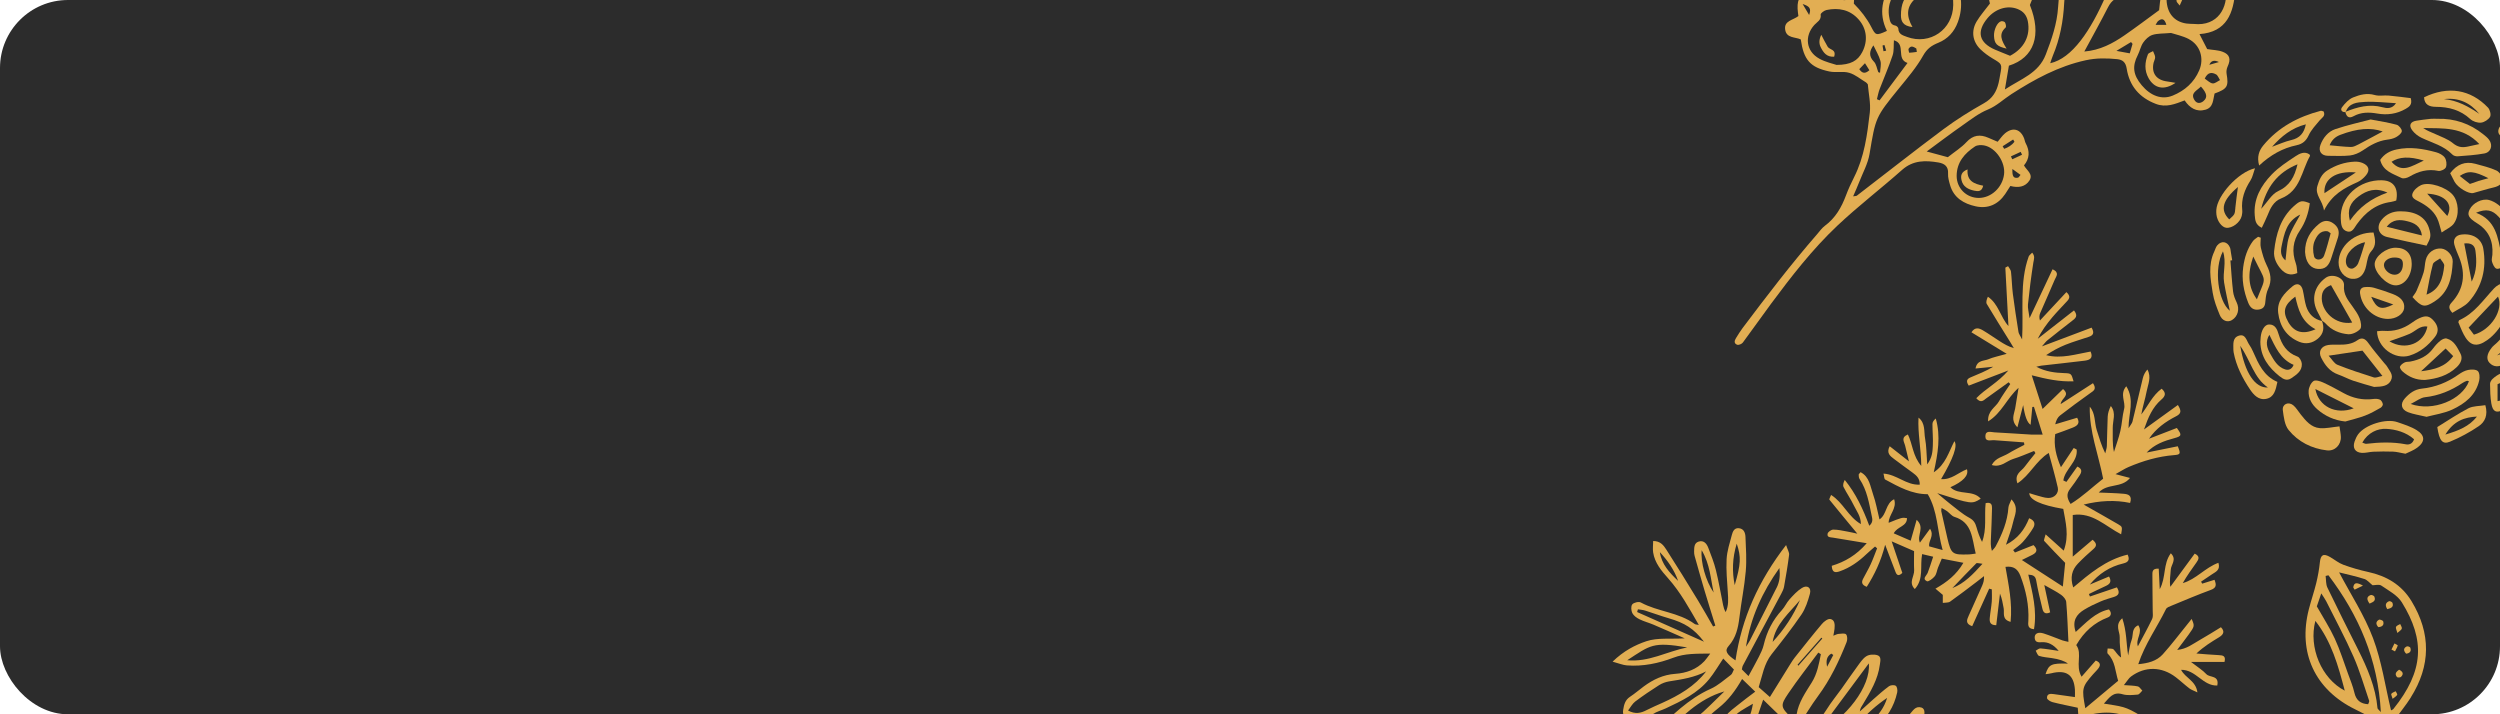 <?xml version="1.0" encoding="UTF-8"?> <svg xmlns="http://www.w3.org/2000/svg" width="294" height="84" viewBox="0 0 294 84" fill="none"><g clip-path="url(#clip0_6345_4545)"><rect width="294" height="84" rx="8" fill="#2C2C2C"></rect><path fill-rule="evenodd" clip-rule="evenodd" d="M283.499 82.031C285.867 78.287 285.899 74.492 283.595 70.698C282.425 68.769 280.656 67.731 278.484 67.26C277.502 67.045 276.523 66.762 275.577 66.415C275.028 66.213 274.549 65.816 274.032 65.514C273.227 65.043 272.907 65.24 272.816 66.14C272.734 66.954 272.583 67.768 272.391 68.568C272.139 69.596 271.792 70.597 271.527 71.621C270.201 76.737 272.231 81.107 276.981 83.425C277.89 83.868 278.795 84.33 279.65 84.865C280.094 85.144 280.551 85.537 280.789 85.989C282.251 88.755 283.056 91.722 283.216 94.849C283.243 95.388 283.189 95.964 283.01 96.467C282.736 97.24 282.315 97.962 281.973 98.712C280.766 101.349 279.49 103.96 278.384 106.638C277.154 109.619 276.062 112.65 274.965 115.681C274.494 116.974 274.165 118.323 273.771 119.649C273.662 120.024 273.593 120.453 274.105 120.508C274.292 120.526 274.64 120.202 274.718 119.969C275.445 117.738 276.148 115.498 276.825 113.249C277.506 110.972 278.539 109.016 280.446 107.425C284.025 104.435 287.943 102.104 292.272 100.408C293.072 100.092 293.689 100.156 294.389 100.764C295.874 102.058 297.607 102.904 299.623 102.972C300.862 103.013 302.11 103.013 303.349 102.963C307.129 102.808 310.206 101.409 312.18 97.989C313.049 96.485 313.813 94.899 315.161 93.706C315.637 93.285 315.454 92.897 314.855 92.531C313.954 91.983 313.017 91.475 312.19 90.821C308.734 88.088 303.522 88.485 300.345 90.524C297.337 92.453 295.189 95.082 294.402 98.707C288.871 100.307 284.02 103.169 279.504 106.712C279.577 106.181 279.742 105.756 279.925 105.34C282.192 100.206 284.597 95.146 287.472 90.314C289.438 87.018 291.7 83.964 294.352 81.18C295.659 79.809 297.109 79.178 299.074 79.196C303.317 79.242 307.289 78.204 310.649 75.429C312.171 74.172 313.401 72.636 313.881 70.721C314.503 68.248 314.896 65.715 315.403 63.128C314.498 63.036 313.643 62.926 312.784 62.872C310.905 62.753 309.013 62.501 307.143 62.588C301.611 62.844 297.392 66.245 295.989 72.005C295.573 73.706 295.353 75.471 295.796 77.198C296.02 78.081 295.797 78.648 295.189 79.26C293.762 80.691 292.341 82.14 291.033 83.681C288.971 86.104 287.335 88.828 285.712 91.553C285.241 92.348 284.761 93.135 284.286 93.925C283.71 90.716 282.745 87.758 281.355 84.979C282.16 83.882 282.896 82.995 283.509 82.031H283.499ZM307.504 101.011C304.501 102.158 301.392 102.131 298.274 101.66C296.935 101.459 295.819 100.728 294.846 99.704C296.514 99.027 298.16 98.36 299.801 97.692C300.912 97.281 302.018 96.851 303.138 96.458C303.961 96.17 304.802 95.928 305.694 95.644C305.73 95.992 305.762 96.302 305.785 96.536C306.823 96.43 306.407 95.786 306.69 95.265C308.757 94.812 310.951 94.332 313.25 93.825C313.232 94.424 313.012 94.831 312.583 94.638C312.153 94.442 311.81 94.396 311.714 94.808C311.655 95.082 311.984 95.439 312.213 95.914C311.591 97.166 310.741 98.515 309.607 99.667C309.429 99.85 309.159 99.941 308.93 100.074L308.967 100.051C308.482 100.376 308.034 100.801 307.504 101.006V101.011ZM303.81 77.541C302.9 77.775 302 78.094 301.077 78.213C300.135 78.337 299.166 78.259 298.078 78.273C298.471 77.144 299.257 76.495 299.929 75.8C302.718 72.92 305.803 70.401 309.223 68.289C310.548 67.471 311.774 66.488 313.054 65.582C313.3 65.404 313.561 65.249 313.94 65.002C313.822 68.252 313.506 71.274 311.307 73.733C311.102 73.962 310.827 74.131 310.585 74.328L310.599 74.305C309.122 75.983 307.166 76.833 305.104 77.491C304.688 77.624 304.208 77.546 303.755 77.564L303.815 77.541H303.81ZM278.041 68.083C278.402 68.202 278.686 68.568 279.01 68.824C279.317 68.824 279.787 68.691 280.043 68.865C280.903 69.454 281.941 69.994 282.457 70.835C285.209 75.278 285.058 78.89 281.474 83.361C281.392 83.461 281.246 83.502 281.186 83.539C280.505 80.705 280.089 77.765 279.07 75.05C278.068 72.376 276.459 69.925 275.079 67.311C276.103 67.571 277.09 67.777 278.041 68.088V68.083ZM296.491 75.452C296.528 74.707 296.565 73.957 296.587 73.509C297.154 73.116 297.625 72.952 297.84 72.618C298.576 71.48 299.508 70.565 300.551 69.706C302.073 68.449 303.481 67.05 305.017 65.806C306.046 64.975 307.198 64.293 308.327 63.585C309.333 62.954 310.37 63.585 311.445 63.612C305.968 66.917 300.624 70.309 296.496 75.448L296.491 75.452ZM297.127 76.261C298.814 73.806 300.958 71.79 303.294 69.989C306.356 67.626 309.643 65.601 313.086 63.836C313.223 63.768 313.424 63.813 313.84 63.8C313.547 64.142 313.419 64.362 313.232 64.499C311.705 65.605 310.164 66.689 308.638 67.8C306.484 69.363 304.258 70.844 302.215 72.545C300.601 73.893 299.216 75.516 297.73 77.02C297.483 77.267 297.246 77.528 296.99 77.797C296.455 77.162 296.802 76.737 297.127 76.266V76.261ZM296.203 97.258C298.695 96.179 301.154 95.009 303.705 94.085C305.552 93.418 307.513 93.029 309.447 92.641C310.466 92.435 311.541 92.504 312.592 92.463C312.656 92.463 312.729 92.572 312.898 92.714C312.592 92.851 312.345 93.007 312.071 93.08C308.734 93.971 305.369 94.766 302.064 95.763C300.181 96.33 298.388 97.217 296.569 97.98C296.244 98.117 295.97 98.378 295.554 98.657C295.284 97.573 295.797 97.427 296.199 97.253L296.203 97.258ZM279.984 83.74C279.742 83.457 279.605 83.374 279.595 83.278C279.371 80.805 278.411 78.579 277.314 76.394C276.098 73.971 274.878 71.548 273.703 69.103C273.511 68.705 273.557 68.188 273.493 67.731C273.602 67.704 273.716 67.676 273.826 67.653C277.387 72.353 279.65 77.546 279.989 83.749L279.984 83.74ZM272.981 69.784C273.241 70.191 273.419 70.428 273.552 70.689C274.64 72.865 275.797 75.009 276.775 77.231C277.511 78.904 278.018 80.673 278.612 82.41C278.649 82.51 278.544 82.661 278.494 82.817C277.598 82.762 277.081 82.355 276.875 81.454C276.702 80.696 276.395 79.969 276.13 79.233C275.627 77.852 275.188 76.444 274.576 75.114C273.986 73.829 273.205 72.632 272.459 71.311C272.592 70.922 272.752 70.451 272.981 69.784ZM296.222 96.426C296.153 96.335 296.085 96.239 296.016 96.147C296.45 95.649 296.798 94.986 297.337 94.675C301.122 92.49 305.227 91.512 309.634 91.695C304.917 92.522 300.606 94.584 296.217 96.43L296.222 96.426ZM275.742 81.221C273.008 79.804 271.467 76.147 272.286 73.016C274.197 75.471 274.974 78.296 275.742 81.221ZM309.703 90.771C305.694 90.844 302.101 91.704 298.562 93.294C300.153 90.396 306.553 88.892 309.703 90.771ZM296.985 72.385C296.926 71.603 297.022 70.94 297.557 70.424C299.275 68.764 300.999 67.109 302.74 65.468C303.376 64.869 303.998 64.234 304.729 63.777C305.241 63.457 305.927 63.411 306.53 63.246C306.576 63.343 306.617 63.438 306.663 63.53C303.266 66.245 299.911 69.007 296.99 72.38L296.985 72.385ZM298.96 67.987C299.618 66.469 300.706 65.413 302.238 64.92C301.145 65.944 300.053 66.963 298.96 67.987Z" fill="#E2AE53"></path><path fill-rule="evenodd" clip-rule="evenodd" d="M280.747 71.636C280.441 71.165 280.56 70.868 280.953 70.703C281.049 70.662 281.319 70.79 281.355 70.895C281.52 71.357 281.223 71.522 280.747 71.636Z" fill="#E2AE53"></path><path fill-rule="evenodd" clip-rule="evenodd" d="M278.663 70.985C278.324 70.519 278.274 70.171 278.795 69.975C278.905 69.934 279.184 70.057 279.225 70.162C279.444 70.72 279.019 70.802 278.663 70.985Z" fill="#E2AE53"></path><path fill-rule="evenodd" clip-rule="evenodd" d="M279.696 73.752C279.385 73.427 279.371 73.103 279.769 72.879C279.874 72.82 280.235 72.966 280.267 73.08C280.395 73.528 280.121 73.72 279.696 73.752Z" fill="#E2AE53"></path><path fill-rule="evenodd" clip-rule="evenodd" d="M282.133 78.752C282.581 78.981 282.709 79.264 282.352 79.607C282.265 79.689 281.95 79.698 281.886 79.621C281.561 79.227 281.822 78.985 282.133 78.752Z" fill="#E2AE53"></path><path fill-rule="evenodd" clip-rule="evenodd" d="M281.237 76.386C281.355 76.148 281.474 75.91 281.589 75.668C281.726 75.75 281.991 75.869 281.977 75.906C281.904 76.148 281.767 76.376 281.653 76.605C281.511 76.532 281.374 76.459 281.232 76.386H281.237Z" fill="#E2AE53"></path><path fill-rule="evenodd" clip-rule="evenodd" d="M281.931 74.437C281.84 74.085 281.707 73.856 281.771 73.719C281.84 73.564 282.091 73.491 282.26 73.381C282.334 73.564 282.489 73.765 282.452 73.92C282.416 74.08 282.192 74.195 281.931 74.437Z" fill="#E2AE53"></path><path fill-rule="evenodd" clip-rule="evenodd" d="M277.886 68.865C277.392 69.107 277.145 69.226 276.903 69.345C276.816 69.19 276.734 69.107 276.747 69.043C276.852 68.463 277.172 68.486 277.886 68.865Z" fill="#E2AE53"></path><path fill-rule="evenodd" clip-rule="evenodd" d="M281.374 82.185C281.296 81.897 281.163 81.673 281.223 81.591C281.328 81.445 281.557 81.385 281.73 81.289C281.794 81.435 281.954 81.632 281.904 81.719C281.817 81.883 281.611 81.984 281.369 82.185H281.374Z" fill="#E2AE53"></path><path fill-rule="evenodd" clip-rule="evenodd" d="M282.96 76.874C282.663 76.55 282.594 76.239 283.033 76.019C283.129 75.969 283.412 76.07 283.449 76.161C283.609 76.595 283.39 76.819 282.96 76.874Z" fill="#E2AE53"></path><path fill-rule="evenodd" clip-rule="evenodd" d="M246.166 -9.459C246.577 -9.984 246.449 -10.807 245.873 -10.99C245.124 -11.232 244.255 -11.127 243.748 -11.959C243.684 -12.064 243.236 -11.936 242.97 -11.913C242.71 -11.895 242.44 -11.817 242.189 -11.858C240.808 -12.087 240.324 -11.753 240.42 -10.432C240.474 -9.705 240.319 -9.248 239.716 -8.805C238.518 -7.927 238.079 -6.711 238.518 -5.267C238.943 -3.872 239.734 -2.807 241.284 -2.501C241.626 -2.432 241.946 -2.259 242.289 -2.131C242.198 -1.084 242.097 -0.128 242.033 0.832C241.91 2.788 241.284 4.594 240.584 6.409C239.729 8.635 237.677 9.257 235.775 10.523C235.967 9.389 236.109 8.539 236.246 7.725C239.231 6.788 240.132 4.114 238.714 0.589C238.888 0.114 239.13 -0.348 239.222 -0.837C239.327 -1.399 239.245 -2.053 238.582 -2.176C238.125 -2.263 237.754 -2.332 237.37 -2.638C237.169 -2.798 236.671 -2.716 236.374 -2.588C236.013 -2.432 235.72 -2.112 235.638 -2.053C234.952 -2.103 234.468 -2.286 234.134 -2.135C233.599 -1.888 233.681 -1.289 233.768 -0.777C233.846 -0.334 233.951 0.105 234.015 0.416C233.434 1.193 232.877 1.815 232.456 2.519C231.784 3.643 231.967 4.896 232.904 5.801C233.329 6.212 233.823 6.573 234.33 6.875C235.45 7.538 235.46 7.52 235.217 8.809C235.158 9.124 235.112 9.444 235.034 9.76C234.788 10.775 234.326 11.57 233.334 12.128C231.693 13.051 230.079 14.057 228.566 15.181C225.133 17.741 221.768 20.398 218.367 23.008C218.294 23.063 218.161 23.049 217.928 23.09C218.198 22.464 218.426 21.965 218.623 21.458C219.053 20.347 219.665 19.259 219.857 18.107C220.58 13.801 220.543 13.806 223.327 10.382C224.337 9.143 225.393 7.908 226.17 6.523C226.628 5.714 227.162 5.348 227.953 5.028C229.05 4.58 229.823 3.753 230.248 2.587C230.929 0.722 230.646 -1.02 229.745 -2.743C229.805 -2.848 229.85 -2.99 229.942 -3.081C230.404 -3.543 230.596 -4.092 230.408 -4.723C230.225 -5.34 229.754 -5.573 229.128 -5.536C229.041 -5.536 228.918 -5.55 228.877 -5.609C228.086 -6.67 227.268 -6.071 226.417 -5.596C225.91 -6.409 225.343 -6.089 224.749 -5.724C224.1 -5.321 223.99 -4.727 224.045 -4.051C224.09 -3.488 223.985 -3.04 223.286 -3.008C222.806 -3.443 222.335 -3.868 221.86 -4.302C222.116 -4.677 222.472 -4.988 222.545 -5.353C222.637 -5.811 222.6 -6.355 222.422 -6.78C222.212 -7.273 221.736 -7.081 221.343 -6.903C221.229 -6.848 221.037 -6.793 220.959 -6.853C219.962 -7.566 219.345 -6.825 218.614 -6.208C218.061 -6.711 217.448 -6.711 216.927 -6.158C216.433 -5.632 216.694 -5.038 216.895 -4.467C216.996 -4.174 217.087 -3.877 217.137 -3.721C216.488 -2.835 215.926 -2.062 215.396 -1.335C215.13 -1.449 214.742 -1.742 214.591 -1.651C214.015 -1.303 213.521 -0.832 212.959 -0.38C211.738 -0.59 211.359 -0.27 211.396 1.005C211.405 1.312 211.46 1.623 211.492 1.888C210.852 2.391 209.777 2.423 209.937 3.492C210.088 4.507 211.117 4.333 211.77 4.635C212.118 7.04 212.868 7.927 215.14 8.407C215.894 8.567 216.74 8.347 217.466 8.562C218.175 8.768 218.792 9.303 219.45 9.696C219.524 9.737 219.569 9.824 219.656 9.92C219.743 11.003 220.013 12.146 219.889 13.243C219.588 15.84 219.249 18.45 218.042 20.836C217.69 21.536 217.361 22.249 217.087 22.98C216.561 24.388 215.848 25.636 214.609 26.551C214.248 26.82 213.974 27.218 213.672 27.566C210.586 31.113 207.738 34.848 204.913 38.601C204.634 38.967 204.401 39.369 204.154 39.758C203.953 40.068 203.898 40.411 204.301 40.544C204.479 40.603 204.836 40.448 204.959 40.283C206.088 38.77 207.162 37.22 208.287 35.707C210.678 32.489 213.142 29.312 216.058 26.555C218.5 24.251 221.178 22.203 223.693 19.972C224.991 18.825 226.44 18.848 227.962 19.108C228.644 19.227 229.146 19.547 229.092 20.402C229.064 20.85 229.201 21.316 229.325 21.755C229.754 23.273 230.957 23.963 232.346 24.265C233.768 24.576 234.975 24.059 235.812 22.816C236.013 22.514 236.205 22.203 236.42 21.869C237.325 22.112 238.17 22.002 238.669 21.216C239.14 20.471 238.303 20.004 238.02 19.451C238.675 18.668 238.74 17.793 238.216 16.827C238.129 16.672 238.111 16.475 238.047 16.306C237.622 15.177 236.721 14.912 235.789 15.68C235.455 15.959 235.208 16.343 234.925 16.672C234.527 16.503 234.189 16.356 233.85 16.21C232.863 15.776 232.031 15.863 231.245 16.722C230.664 17.353 229.905 17.819 229.064 18.487C228.57 18.354 227.693 18.116 226.582 17.815C228.086 16.708 229.434 15.689 230.82 14.72C231.761 14.062 232.694 13.325 233.745 12.896C234.824 12.457 235.615 11.662 236.552 11.063C239.277 9.312 242.07 7.789 245.288 7.085C246.55 6.811 247.743 6.834 248.977 6.957C249.631 7.026 249.983 7.323 250.102 8.082C250.422 10.103 251.588 11.479 253.53 12.219C254.724 12.676 255.775 12.242 256.913 11.808C257.508 12.685 258.294 13.211 259.368 12.9C260.31 12.631 260.246 11.716 260.433 10.999C261.946 10.445 262.102 10.162 261.846 8.672C261.8 8.402 261.85 8.073 261.969 7.821C262.367 6.971 262.239 6.404 261.37 6.084C260.836 5.883 260.228 5.883 259.565 5.773C259.313 5.28 259.007 4.685 258.66 4.009C261.905 3.776 262.655 1.508 262.874 -1.125C263.382 -1.358 263.898 -1.491 264.278 -1.801C264.644 -2.103 264.968 -2.542 265.124 -2.99C265.316 -3.543 263.972 -5.715 263.373 -5.792C262.806 -5.87 262.481 -6.085 262.202 -6.569C261.956 -6.99 261.489 -7.04 261.128 -6.711C260.538 -6.167 260.004 -5.564 259.368 -4.901C255.821 -5.413 254.353 -3.845 253.914 1.197C252.58 2.171 251.231 3.191 249.846 4.151C248.452 5.115 246.966 5.906 245.114 6.061C246.093 4.242 247.034 2.564 247.903 0.855C248.337 -0 248.922 -0.371 249.901 -0.508C252.337 -0.846 253.873 -2.455 254.198 -4.851C254.289 -5.523 254.212 -6.217 254.212 -6.871C254.513 -7.196 254.861 -7.507 255.135 -7.872C255.93 -8.924 255.615 -10.002 254.381 -10.514C254.175 -10.597 253.928 -10.656 253.791 -10.803C252.877 -11.799 252.881 -11.808 251.711 -11.374C250.116 -12.508 249.206 -11.913 248.945 -9.459C247.556 -8.887 246.916 -7.552 246.23 -6.195C245.832 -6.995 245.494 -7.667 245.133 -8.389C245.48 -8.723 245.878 -9.038 246.184 -9.422L246.166 -9.459ZM224.246 4.333C223.78 4.16 223.263 4.036 223.245 3.364C223.245 3.236 223.039 3.031 222.911 3.012C222.294 2.921 222.253 2.423 222.17 1.993C221.631 -0.841 224.744 -3.603 227.473 -2.72C229.224 -2.158 229.722 -1.417 229.7 0.576C229.668 3.479 226.966 5.344 224.25 4.338L224.246 4.333ZM257.398 4.594C258.746 5.303 259.231 6.857 258.632 8.265C258.024 9.7 256.922 10.665 255.514 11.241C254.234 11.767 252.913 11.277 251.866 10.025C250.847 8.809 250.728 7.78 251.405 6.473C251.647 6.002 251.743 5.44 252.04 5.01C252.301 4.631 252.703 4.242 253.119 4.109C253.718 3.917 254.394 3.959 255.313 3.876C255.848 4.055 256.68 4.215 257.398 4.589V4.594ZM248.9 -1.532C248.676 -1.559 248.452 -1.673 248.237 -1.646C247.167 -1.513 246.646 -2.144 246.248 -2.999C245.818 -3.918 245.85 -4.755 246.522 -5.568C247.016 -6.167 247.386 -6.862 247.885 -7.452C248.836 -8.576 249.869 -8.782 251.373 -8.224C252.552 -7.785 253.384 -6.615 253.402 -5.372C253.43 -3.237 251.135 -1.28 248.9 -1.532ZM257.11 2.765C255.633 2.541 254.842 1.499 254.788 -0C254.742 -1.34 255.734 -2.199 256.173 -3.31C256.301 -3.63 257.028 -3.79 257.503 -3.886C259.45 -4.293 261.53 -3.086 261.754 -1.39C262.056 0.905 260.808 3.117 257.997 2.816C257.75 2.802 257.425 2.811 257.11 2.765ZM213.951 6.898C212.392 6.043 212.168 4.26 213.366 2.935C213.686 2.578 214.207 2.372 214.111 1.714C214.088 1.563 214.532 1.229 214.801 1.175C216.237 0.882 217.553 1.138 218.568 2.281C219.546 3.378 219.688 4.818 219.002 6.125C218.468 7.149 217.645 7.629 215.976 7.634C215.56 7.488 214.692 7.309 213.946 6.898H213.951ZM241.105 7.437C241.224 7.095 241.302 6.811 241.416 6.546C242.248 4.571 242.641 2.491 242.746 0.375C242.833 -1.321 243.208 -2.725 245.165 -3.337C245.645 -2.227 246.244 -1.033 247.656 -0.521C245.86 3.607 243.684 6.866 241.105 7.437ZM220.054 3.154C219.537 2.157 218.838 1.257 218.01 0.425C218.029 0.064 218.061 -0.302 218.056 -0.663C218.052 -0.974 218.001 -1.285 217.965 -1.619C217.517 -1.402 217.221 -0.863 217.078 -0C216.589 0.073 216.273 -0.11 216.314 -0.636C216.342 -0.992 216.429 -1.372 216.602 -1.678C217.832 -3.859 220.904 -4.096 222.564 -2.112C221.384 -0.361 220.868 1.513 221.901 3.634C220.607 4.228 220.57 4.151 220.054 3.154ZM232.264 17.22C232.529 17.047 232.977 17.038 233.316 17.097C234.696 17.348 235.866 19.085 235.674 20.53C235.473 22.061 234.166 23.273 232.708 23.277C231.245 23.277 230.097 22.135 230.102 20.672C230.116 19.081 231.034 18.034 232.264 17.22ZM239.112 -6.446C239.213 -7.662 240.826 -8.814 242.312 -8.727C243.761 -8.64 245.151 -7.287 245.124 -5.993C245.092 -4.581 243.743 -3.351 242.303 -3.424C240.388 -3.516 238.984 -4.851 239.117 -6.451L239.112 -6.446ZM234.609 5.837C232.717 5.015 232.415 3.716 233.732 2.135C234.678 1.001 236.118 0.58 237.306 1.074C237.956 1.344 238.33 1.796 238.472 2.496C238.806 4.192 238.047 5.696 236.383 6.56C235.789 6.317 235.194 6.089 234.609 5.837ZM224.324 7.405C223.135 8.996 222.084 10.4 221.037 11.803C220.932 11.758 220.831 11.707 220.726 11.662C220.831 11.268 220.9 10.857 221.046 10.477C221.549 9.156 222.12 7.863 222.568 6.523C222.751 5.984 222.678 5.362 222.724 4.736C224.214 5.17 222.906 6.93 224.324 7.405ZM259.13 11.886C258.742 12.21 258.317 12.183 258.061 11.758C257.558 10.925 258.349 10.679 258.829 10.176C259.56 10.985 259.624 11.47 259.13 11.881V11.886ZM220.369 7.25C219.706 6.56 219.876 5.956 220.314 5.335C220.593 5.938 220.959 6.519 221.137 7.159C221.256 7.588 221.114 8.091 221.092 8.557C221.023 8.535 220.954 8.512 220.886 8.484C220.721 8.064 220.662 7.547 220.374 7.25H220.369ZM260.598 8.74C260.817 8.859 260.918 9.188 261.073 9.421C260.781 9.563 260.474 9.842 260.205 9.81C259.894 9.773 259.61 9.463 259.277 9.243C259.642 8.452 260.136 8.493 260.598 8.745V8.74ZM236.968 -0.137C236.616 -0.197 236.319 -0.243 235.99 -0.293C235.908 -1.043 236.232 -1.431 236.968 -1.747V-0.137ZM249.873 -10.359C249.91 -10.592 250.326 -10.985 250.463 -10.949C251.254 -10.72 250.884 -10.126 250.906 -9.6C250.18 -9.5 249.768 -9.696 249.873 -10.359ZM250.454 6.272C250.006 6.189 249.626 6.116 248.89 5.984C249.654 5.522 250.129 5.234 250.609 4.946C250.669 5.019 250.728 5.088 250.788 5.161C250.687 5.504 250.586 5.842 250.458 6.276L250.454 6.272ZM253.681 -7.959C253 -8.768 253.105 -8.992 254.436 -9.481C254.655 -8.617 254.111 -8.334 253.681 -7.959ZM263.94 -3.415C263.501 -2.249 263.025 -2.085 262.248 -2.899C262.874 -3.091 263.377 -3.241 263.94 -3.415ZM219.985 -6.099C220.11 -5.623 219.999 -5.107 219.652 -4.549C219.24 -5.321 219.332 -5.765 219.985 -6.099ZM241.841 -9.783C241.073 -10.012 241.146 -10.492 241.311 -11.086C242.088 -10.876 242.093 -10.423 241.841 -9.783ZM252.689 -10.684C252.941 -9.865 252.612 -9.481 251.926 -9.139C251.743 -9.92 252.045 -10.322 252.689 -10.684ZM219.322 7.433C219.524 7.757 219.674 7.995 219.839 8.26C219.354 8.681 219.007 8.663 218.65 8.132C218.856 7.917 219.053 7.712 219.322 7.433ZM217.48 -5.619C218.225 -5.34 218.495 -4.951 218.472 -4.211C217.709 -4.43 217.572 -4.905 217.48 -5.619ZM261.064 -4.06C260.346 -4.896 260.644 -5.326 261.169 -5.71C261.288 -5.664 261.407 -5.619 261.526 -5.568C261.389 -5.125 261.256 -4.677 261.069 -4.06H261.064ZM253.498 2.921C253.631 2.72 253.69 2.555 253.809 2.464C254.225 2.13 254.55 2.176 254.765 2.921H253.498ZM227.46 -5.125C227.99 -4.348 227.889 -4.169 226.82 -4.055C227.062 -4.457 227.249 -4.768 227.46 -5.125ZM225.293 -4.86C225.48 -4.809 225.668 -4.558 225.732 -4.357C225.759 -4.27 225.489 -3.977 225.348 -3.968C225.197 -3.964 225.032 -4.183 224.502 -4.59C224.872 -4.727 225.114 -4.905 225.293 -4.86ZM224.52 6.203C224.52 6.203 224.388 5.828 224.461 5.723C224.758 5.284 225.064 5.54 225.357 5.7C225.38 5.833 225.398 5.97 225.421 6.103C225.119 6.144 224.822 6.194 224.52 6.203ZM259.821 7.62C260.013 7.133 260.388 7.025 260.945 7.296C260.598 7.396 260.255 7.497 259.821 7.62ZM237.613 20.571C237.48 20.722 237.407 20.878 237.311 20.896C236.74 21.001 236.634 20.676 236.657 19.872C237.114 20.206 237.343 20.375 237.613 20.567V20.571ZM236.744 16.407C236.799 16.494 236.849 16.58 236.9 16.667C236.584 17.088 236.159 17.335 235.693 17.504C235.633 17.403 235.569 17.298 235.51 17.198C235.921 16.932 236.333 16.672 236.744 16.407ZM237.636 17.86C237.686 17.975 237.741 18.089 237.791 18.199C237.412 18.377 237.028 18.555 236.644 18.733C236.589 18.619 236.538 18.505 236.484 18.391C236.868 18.212 237.247 18.039 237.631 17.86H237.636ZM243.368 -9.678C243.042 -10.141 243.063 -10.606 243.432 -11.072C243.409 -10.519 243.391 -10.185 243.368 -9.678ZM262.847 -4.942C263.002 -4.215 262.536 -4.096 262.18 -3.872C262.116 -3.95 262.047 -4.028 261.983 -4.105C262.271 -4.384 262.559 -4.663 262.847 -4.942ZM212.753 1.764C212.479 1.298 212.31 1.015 211.99 0.471C212.79 0.74 213.037 0.978 212.753 1.764ZM221.384 5.353C221.457 5.33 221.535 5.312 221.608 5.289C221.677 5.513 221.745 5.732 221.814 5.956C221.709 5.979 221.604 6.002 221.498 6.025C221.462 5.801 221.421 5.577 221.384 5.348V5.353ZM235.053 -0.27C234.966 -0.238 234.879 -0.206 234.792 -0.174C234.714 -0.425 234.637 -0.681 234.564 -0.933C234.628 -0.956 234.696 -0.979 234.76 -1.001C234.856 -0.755 234.957 -0.512 235.053 -0.265V-0.27ZM229.197 -4.435C229.261 -4.375 229.329 -4.316 229.398 -4.252C229.238 -4.051 229.078 -3.845 228.913 -3.644C228.781 -3.767 228.644 -3.886 228.511 -4.009C228.74 -4.151 228.968 -4.293 229.197 -4.435ZM244.785 -10.08C244.863 -10.012 244.941 -9.948 245.014 -9.879C244.804 -9.646 244.593 -9.413 244.383 -9.175C244.31 -9.244 244.232 -9.308 244.159 -9.372C244.369 -9.605 244.575 -9.843 244.785 -10.08Z" fill="#E2AE53"></path><path fill-rule="evenodd" clip-rule="evenodd" d="M224.909 3.182C223.771 3.054 223.556 2.492 223.551 1.811C223.546 0.581 223.885 -0.48 224.982 -1.143C225.494 -0.832 225.595 -0.489 225.252 -0.178C224.237 0.745 224.122 1.801 224.904 3.182H224.909Z" fill="#E2AE53"></path><path fill-rule="evenodd" clip-rule="evenodd" d="M255.83 9.747C254.481 10.679 253.338 10.382 252.671 9.189C252.159 8.275 252.228 7.324 252.593 6.396C252.666 6.217 252.991 6.14 253.197 6.012C253.284 6.245 253.425 6.473 253.444 6.711C253.457 6.926 253.32 7.15 253.265 7.369C252.986 8.59 253.581 9.413 254.838 9.577C255.172 9.619 255.501 9.687 255.83 9.742V9.747Z" fill="#E2AE53"></path><path fill-rule="evenodd" clip-rule="evenodd" d="M256.328 0.644C256.145 0.398 255.976 0.274 255.962 0.132C255.83 -0.951 256.84 -2.464 257.901 -2.711C258.129 -2.766 258.463 -2.578 258.673 -2.405C258.751 -2.341 258.692 -1.916 258.568 -1.82C258.102 -1.468 257.503 -1.262 257.11 -0.85C256.762 -0.494 256.621 0.064 256.333 0.649L256.328 0.644Z" fill="#E2AE53"></path><path fill-rule="evenodd" clip-rule="evenodd" d="M215.697 6.67C214.806 6.72 214.431 6.181 214.116 5.555C213.893 5.113 213.916 4.625 214.184 4.092C214.445 4.581 214.664 5.056 214.934 5.495C215.163 5.866 215.985 5.792 215.693 6.67H215.697Z" fill="#E2AE53"></path><path fill-rule="evenodd" clip-rule="evenodd" d="M231.386 19.922C231.272 21.316 232.2 21.636 233.22 21.837C233.073 22.56 232.612 22.518 232.164 22.422C231.46 22.272 230.847 21.961 230.673 21.184C230.559 20.676 230.628 20.205 231.386 19.922Z" fill="#E2AE53"></path><path fill-rule="evenodd" clip-rule="evenodd" d="M235.976 5.718C234.815 5.457 234.541 5.133 234.495 4.241C234.458 3.519 234.865 2.628 235.332 2.5C235.469 2.463 235.738 2.536 235.793 2.641C235.885 2.815 235.953 3.163 235.857 3.245C235.002 4.017 235.386 4.785 235.976 5.718Z" fill="#E2AE53"></path><path fill-rule="evenodd" clip-rule="evenodd" d="M296.208 34.827C295.632 36.957 295.115 39.124 293.282 40.624C293.177 40.711 293.081 40.816 292.999 40.925C292.455 41.616 292.359 42.242 292.766 42.672C293.255 43.193 293.863 43.161 294.416 42.85C295.294 42.356 296.236 41.89 296.958 41.213C298.302 39.956 298.914 38.301 298.709 36.464C298.581 35.312 298.06 34.274 297.017 33.666C296.258 33.776 296.341 34.352 296.208 34.827ZM297.246 35.348C298.681 37.771 297.081 40.679 293.653 41.794C295.833 40.221 296.213 37.634 297.246 35.348Z" fill="#E2AE53"></path><path fill-rule="evenodd" clip-rule="evenodd" d="M288.396 48.162C289.872 47.471 291.17 46.475 291.554 44.738C291.632 44.386 291.605 43.833 291.39 43.636C291.152 43.426 290.622 43.435 290.247 43.508C289.854 43.586 289.47 43.805 289.136 44.038C287.833 44.962 286.402 45.542 284.812 45.702C283.97 45.785 283.349 46.251 282.823 46.836C282.233 47.49 282.375 48.162 283.189 48.477C283.82 48.719 284.51 48.816 285.36 49.017C286.302 48.765 287.422 48.614 288.396 48.162ZM283.49 47.508C284.162 47.179 284.652 46.772 285.173 46.713C286.814 46.534 288.258 45.931 289.607 45.026C289.758 44.925 289.927 44.847 290.101 44.788C290.169 44.765 290.265 44.82 290.348 44.838C289.543 47.01 286.11 48.445 283.49 47.504V47.508Z" fill="#E2AE53"></path><path fill-rule="evenodd" clip-rule="evenodd" d="M285.84 13.976C285.296 14.031 284.752 14.104 284.208 14.187C283.486 14.292 283.239 14.712 283.655 15.293C283.934 15.677 284.359 16.015 284.793 16.216C286.027 16.802 287.394 17.131 288.391 18.168C288.528 18.315 288.811 18.397 289.017 18.383C290.069 18.301 291.125 18.237 292.153 18.049C292.939 17.908 293.195 17.094 292.72 16.445C292.537 16.189 292.272 15.983 292.025 15.787C290.457 14.534 288.674 13.917 286.663 13.972C286.389 13.972 286.11 13.949 285.835 13.976H285.84ZM290.087 17.259C289.474 17.378 288.981 17.268 288.45 16.829C287.865 16.349 287.093 16.088 286.389 15.764C285.913 15.544 285.41 15.38 284.971 15.055C287.28 15.11 289.653 14.877 291.568 16.943C290.978 17.071 290.535 17.176 290.091 17.263L290.087 17.259Z" fill="#E2AE53"></path><path fill-rule="evenodd" clip-rule="evenodd" d="M281.173 44.732C281.511 44.083 281.004 43.612 280.725 43.109C280.638 42.954 280.492 42.826 280.377 42.684C279.746 41.902 279.084 41.148 278.508 40.33C278.146 39.818 277.758 39.639 277.25 40C276.569 40.485 275.82 40.54 275.033 40.535C274.622 40.535 274.206 40.512 273.799 40.572C272.972 40.695 272.606 41.335 272.972 42.062C273.41 42.931 273.977 43.694 274.969 44.042C275.573 44.252 276.14 44.572 276.743 44.773C277.648 45.075 278.572 45.322 279.193 45.504C280.181 45.477 280.834 45.395 281.177 44.736L281.173 44.732ZM277.822 41.23C278.485 42.071 279.266 43.063 280.172 44.211C279.719 44.298 279.399 44.462 279.161 44.384C277.721 43.927 276.281 43.461 274.882 42.899C274.489 42.739 274.233 42.24 273.845 41.829C275.248 41.619 276.446 41.44 277.822 41.235V41.23Z" fill="#E2AE53"></path><path fill-rule="evenodd" clip-rule="evenodd" d="M274.626 15.187C273.785 15.475 273.2 16.193 272.885 17.038C272.601 17.788 273.003 18.323 273.794 18.323C274.654 18.323 275.522 18.378 276.373 18.282C276.889 18.218 277.429 17.985 277.863 17.688C278.745 17.08 279.641 16.568 280.72 16.426C281.081 16.38 281.461 16.307 281.771 16.133C282.059 15.973 282.439 15.676 282.453 15.42C282.466 15.173 282.11 14.744 281.845 14.671C280.921 14.415 279.966 14.277 278.786 14.049C277.525 14.387 276.053 14.707 274.631 15.187H274.626ZM277.365 16.979C277.086 17.121 276.77 17.29 276.478 17.285C275.664 17.267 274.85 17.162 273.963 17.084C274.219 16.472 274.599 16.092 275.243 15.85C277.191 15.114 278.777 14.954 280.203 15.461C279.216 15.992 278.297 16.494 277.365 16.979Z" fill="#E2AE53"></path><path fill-rule="evenodd" clip-rule="evenodd" d="M275.125 50.15C275.184 50.57 275.267 50.968 275.285 51.366C275.326 52.307 274.59 53.075 273.653 52.966C271.847 52.755 270.27 51.96 269.141 50.566C268.67 49.985 268.565 49.039 268.46 48.239C268.368 47.535 269.104 47.192 269.676 47.649C270.023 47.928 270.256 48.353 270.544 48.71C271.152 49.473 271.779 50.268 272.821 50.351C273.525 50.406 274.247 50.232 275.125 50.14V50.15Z" fill="#E2AE53"></path><path fill-rule="evenodd" clip-rule="evenodd" d="M290.329 35.498C291.902 33.71 292.437 31.598 292.034 29.226C291.847 28.133 290.855 27.397 289.424 27.589C288.784 27.676 288.464 28.147 288.633 28.778C288.775 29.308 289.017 29.811 289.218 30.323C289.977 32.243 289.74 33.998 288.336 35.548C288.012 35.904 287.861 36.211 288.396 36.791C289.072 36.348 289.84 36.051 290.325 35.498H290.329ZM291.111 29.486C291.266 30.67 291.294 31.85 290.672 33.12C290.37 31.575 290.096 30.181 289.794 28.631C290.503 28.554 291.015 28.746 291.111 29.482V29.486Z" fill="#E2AE53"></path><path fill-rule="evenodd" clip-rule="evenodd" d="M293.059 30.772C293.155 31.083 293.337 31.513 293.584 31.595C293.822 31.677 294.279 31.472 294.48 31.248C295.404 30.219 295.87 29.003 295.76 27.595C295.623 25.84 294.206 23.924 292.716 23.522C291.916 23.307 290.814 23.847 290.425 24.647C290.128 25.25 290.279 25.62 291.276 26.238C292.688 27.106 293.219 28.363 293.104 29.959C293.081 30.233 292.985 30.53 293.059 30.777V30.772ZM293.84 25.492C294.988 26.763 295.143 28.272 294.151 29.954C293.767 27.879 293.484 25.881 291.184 25.021C292.382 24.514 293.113 24.692 293.84 25.497V25.492Z" fill="#E2AE53"></path><path fill-rule="evenodd" clip-rule="evenodd" d="M278.16 48.861C278.786 48.628 279.372 48.285 279.957 47.956C280.089 47.883 280.245 47.654 280.222 47.531C280.185 47.334 280.048 47.074 279.879 47C279.646 46.895 279.34 46.886 279.074 46.923C277.84 47.083 276.697 46.822 275.614 46.232C274.814 45.794 274.014 45.35 273.186 44.975C272.844 44.82 272.3 44.651 272.071 44.811C271.756 45.03 271.518 45.547 271.495 45.953C271.44 46.822 271.87 47.563 272.514 48.13C273.438 48.939 274.517 49.432 275.81 49.569C276.597 49.341 277.401 49.154 278.165 48.865L278.16 48.861ZM276.798 48.02C274.695 48.806 272.665 47.814 272.286 45.748C273.854 46.539 275.294 47.261 276.798 48.02Z" fill="#E2AE53"></path><path fill-rule="evenodd" clip-rule="evenodd" d="M300.19 19.991C300.711 18.894 300.642 17.907 299.801 16.938C298.791 15.777 297.465 15.182 296.117 14.592C295.915 14.506 295.66 14.506 295.436 14.528C294.855 14.579 294.119 14.451 293.863 15.118C293.566 15.891 294.357 16.17 294.814 16.426C296.821 17.537 298.549 18.885 299.381 21.537C299.755 20.828 299.989 20.416 300.19 19.991ZM299.664 18.602C298.85 17.861 297.959 17.052 297.04 16.215C298.265 16.727 299.202 17.486 299.664 18.602Z" fill="#E2AE53"></path><path fill-rule="evenodd" clip-rule="evenodd" d="M269.968 18.364C268.981 19.018 267.957 19.681 267.148 20.526C265.886 21.838 264.994 23.393 265.159 25.336C265.205 25.88 265.237 26.433 265.986 26.789C266.22 26.282 266.466 25.82 266.658 25.331C266.983 24.499 267.385 23.676 268.245 23.343C270.553 22.442 270.654 20.083 271.664 18.328C271.678 18.305 271.632 18.245 271.596 18.159C271.02 17.756 270.43 18.058 269.968 18.364ZM270.188 19.324C269.836 20.792 269.287 21.838 267.906 22.479C267.148 22.831 266.654 23.754 265.918 24.554C266.53 22.062 267.778 20.302 270.188 19.324Z" fill="#E2AE53"></path><path fill-rule="evenodd" clip-rule="evenodd" d="M284.272 52.641C285.214 51.942 285.205 51.201 284.194 50.58C283.504 50.154 282.695 49.907 281.918 49.638C280.592 49.181 278.146 49.953 277.324 51.064C277.136 51.32 276.999 51.622 276.898 51.923C276.642 52.687 276.958 53.208 277.749 53.258C278.197 53.286 278.654 53.139 279.111 53.121C279.884 53.094 280.661 53.08 281.433 53.112C281.84 53.126 282.242 53.245 282.882 53.359C283.253 53.172 283.82 52.98 284.272 52.641ZM280.629 50.433C281.726 50.493 282.946 50.817 283.897 51.658C283.705 52.198 283.317 52.33 282.905 52.248C281.36 51.951 279.82 52.01 278.27 52.193C278.156 52.207 278.032 52.125 277.808 52.051C278.453 50.886 279.591 50.374 280.633 50.433H280.629Z" fill="#E2AE53"></path><path fill-rule="evenodd" clip-rule="evenodd" d="M280.144 21.199C277.474 21.122 275.152 23.129 275.275 25.73C275.307 26.356 275.339 27.01 276.021 27.215C276.633 27.398 276.866 26.786 277.154 26.388C278.16 24.989 279.413 23.979 281.186 23.746C281.406 23.718 281.616 23.631 281.799 23.581C282.082 22.114 281.479 21.241 280.144 21.204V21.199ZM276.345 25.954C276.03 24.665 276.341 23.846 277.397 23.078C278.347 22.393 279.362 22.022 280.761 22.649C278.823 23.33 277.433 24.39 276.345 25.954Z" fill="#E2AE53"></path><path fill-rule="evenodd" clip-rule="evenodd" d="M282.416 20.93C282.645 21.044 283.07 20.93 283.326 20.784C284.395 20.153 285.493 19.833 286.754 20.098C287.024 20.153 287.55 19.901 287.641 19.664C287.765 19.344 287.705 18.823 287.509 18.539C287.298 18.233 286.864 18.009 286.48 17.904C284.962 17.492 283.431 17.232 281.845 17.575C281.031 17.748 280.4 18.105 279.911 18.8C280.231 20.139 281.429 20.436 282.416 20.93ZM281.246 19.024C282.155 18.434 283.317 18.361 285.04 18.882C283.605 19.531 282.448 20.427 281.246 19.024Z" fill="#E2AE53"></path><path fill-rule="evenodd" clip-rule="evenodd" d="M289.712 39.298C290.425 40.665 291.234 40.894 292.492 40.002C294.032 38.905 295.362 36.729 294.91 34.352C294.841 33.991 294.576 33.492 294.288 33.392C294.041 33.309 293.557 33.639 293.305 33.908C292.03 35.266 290.992 36.871 289.196 37.657C289.164 37.671 289.159 37.739 289.1 37.89C289.278 38.306 289.465 38.818 289.717 39.298H289.712ZM290.311 38.526C291.513 37.255 292.629 36.075 293.767 34.877C294.448 36.432 292.967 38.782 290.933 39.358C290.718 39.074 290.485 38.759 290.311 38.53V38.526Z" fill="#E2AE53"></path><path fill-rule="evenodd" clip-rule="evenodd" d="M273.045 37.702C273.191 37.812 273.36 37.899 273.479 38.032C274.192 38.836 275.143 39.225 276.153 39.307C276.615 39.343 277.232 39.046 277.557 38.694C277.758 38.47 277.643 37.83 277.493 37.442C277.301 36.934 276.962 36.477 276.647 36.029C276.126 35.289 275.559 34.649 275.655 33.574C275.737 32.651 274.279 32.107 273.506 32.665C272.103 33.675 271.755 35.27 272.601 36.783C272.775 37.094 272.926 37.423 273.09 37.743L273.049 37.698L273.045 37.702ZM276.619 37.931C274.69 38.288 272.848 36.587 273.054 34.781C273.131 34.096 273.538 33.753 274.128 33.533C275.01 35.092 275.81 36.5 276.619 37.931Z" fill="#E2AE53"></path><path fill-rule="evenodd" clip-rule="evenodd" d="M288.908 43.179C289.388 42.722 289.657 42.159 289.346 41.574C288.972 40.861 288.61 40.047 287.724 39.81C287.509 39.75 287.18 39.91 286.983 40.07C286.663 40.326 286.38 40.637 286.137 40.971C285.47 41.885 284.533 42.31 283.468 42.516C283.244 42.562 282.988 42.525 282.791 42.621C282.572 42.726 282.325 42.909 282.238 43.119C282.188 43.243 282.375 43.531 282.526 43.668C283.271 44.335 284.144 44.701 285.168 44.683C286.553 44.541 287.856 44.184 288.908 43.179ZM287.6 40.984C287.87 41.254 288.158 41.542 288.496 41.88C287.536 43.16 286.302 43.462 284.72 43.659C285.808 42.648 286.636 41.88 287.6 40.984Z" fill="#E2AE53"></path><path fill-rule="evenodd" clip-rule="evenodd" d="M262.508 30.616C262.457 30.301 262.402 29.985 262.352 29.67C262.32 29.492 262.316 29.3 262.252 29.131C261.968 28.399 261.246 28.257 260.748 28.856C260.578 29.057 260.51 29.341 260.396 29.588C259.655 31.174 259.952 32.82 260.213 34.429C260.354 35.32 260.697 36.193 261.04 37.035C261.328 37.739 261.964 37.953 262.476 37.642C263.184 37.208 263.399 36.335 263.033 35.567C262.841 35.16 262.658 34.721 262.608 34.278C262.466 33.066 262.393 31.846 262.297 30.63C262.37 30.625 262.439 30.616 262.512 30.612L262.508 30.616ZM261.548 33.185C261.73 34.301 261.991 35.407 262.229 36.55C260.821 35.398 260.336 31.558 261.42 29.56C261.863 30.849 261.365 32.042 261.552 33.185H261.548Z" fill="#E2AE53"></path><path fill-rule="evenodd" clip-rule="evenodd" d="M297.913 42.205C296.611 42.758 295.321 43.343 294.037 43.938C293.712 44.089 293.401 44.308 293.136 44.55C292.981 44.692 292.825 44.939 292.83 45.14C292.839 45.913 292.853 46.694 292.981 47.453C293.141 48.377 293.516 48.619 294.311 48.23C295.966 47.421 297.598 46.525 298.704 44.994C299.34 44.111 299.792 43.101 299.372 41.775C298.841 41.926 298.357 42.013 297.913 42.205ZM293.712 45.181C295.358 44.477 296.899 43.819 298.421 43.17C298.384 44.747 296.131 46.745 293.712 47.174V45.181Z" fill="#E2AE53"></path><path fill-rule="evenodd" clip-rule="evenodd" d="M283.376 41.811C284.606 41.437 285.557 40.627 286.338 39.64C286.837 39.014 286.75 38.355 286.233 37.752C285.721 37.153 285.301 37.057 284.519 37.418C284.19 37.569 283.879 37.775 283.582 37.99C282.604 38.685 281.529 39 280.332 38.909C280.071 38.89 279.801 38.936 279.541 38.954C279.577 40.865 281.602 42.355 283.381 41.816L283.376 41.811ZM283.385 39.251C284.062 38.959 284.578 38.25 285.461 38.406C285.063 40.408 282.86 41.263 280.994 40.134C281.858 39.818 282.636 39.576 283.381 39.256L283.385 39.251Z" fill="#E2AE53"></path><path fill-rule="evenodd" clip-rule="evenodd" d="M269.781 24.22C268.199 25.628 267.66 27.516 267.44 29.519C267.349 30.328 267.719 31.064 268.249 31.658C268.725 32.188 269.328 32.472 270.165 32.111C270.11 31.708 270.119 31.334 270 31.009C269.497 29.61 269.625 28.344 270.48 27.082C271.12 26.14 271.486 25.039 271.632 23.9C270.718 23.539 270.512 23.571 269.785 24.22H269.781ZM269.191 27.832C268.908 28.691 268.903 29.647 268.77 30.62C268.199 30.154 268.185 29.574 268.322 28.915C268.633 27.462 268.898 25.994 270.512 25.235C270.06 26.099 269.493 26.918 269.191 27.832Z" fill="#E2AE53"></path><path fill-rule="evenodd" clip-rule="evenodd" d="M273.09 37.753C272.112 37.556 271.5 36.93 271.207 36.02C271.015 35.412 270.96 34.763 270.814 34.137C270.649 33.428 270.156 33.204 269.598 33.671C268.633 34.48 267.742 35.399 267.916 36.811C268.112 38.379 268.894 39.586 270.393 40.199C271.166 40.514 271.943 40.372 272.597 39.815C273.273 39.234 273.365 38.512 273.049 37.707L273.09 37.753ZM269.081 37.835C268.405 36.638 268.61 35.847 269.927 34.882C270.274 36.377 270.636 37.844 272.309 38.718C270.782 39.403 269.767 39.056 269.077 37.835H269.081Z" fill="#E2AE53"></path><path fill-rule="evenodd" clip-rule="evenodd" d="M264.958 41.345C264.83 41.053 264.674 40.769 264.491 40.504C264.181 40.042 264.066 39.215 263.266 39.484C262.503 39.74 262.658 40.518 262.645 41.148C262.645 41.24 262.658 41.331 262.672 41.423C262.974 43.032 263.705 44.463 264.601 45.798C265.022 46.424 265.607 47.096 266.517 46.904C267.426 46.712 267.618 45.912 267.824 44.911C266.206 44.225 265.593 42.781 264.958 41.35V41.345ZM263.454 40.673C264.688 42.438 265.04 44.431 266.704 45.569C265.195 45.651 263.989 43.85 263.454 40.673Z" fill="#E2AE53"></path><path fill-rule="evenodd" clip-rule="evenodd" d="M286.297 35.454C288.012 34.356 288.35 32.601 288.441 30.786C288.478 30.009 287.742 29.3 287.12 29.232C286.288 29.145 285.502 29.675 285.273 30.544C285.145 31.029 285.164 31.554 285.017 32.034C284.789 32.766 284.496 33.474 284.194 34.178C284.076 34.457 283.861 34.695 283.705 34.937C284.798 36.139 285.145 36.194 286.302 35.454H286.297ZM286.105 31.074C286.183 30.791 286.663 30.613 286.96 30.389C287.129 30.681 287.472 30.987 287.44 31.257C287.289 32.702 286.919 34.055 285.36 34.649C285.602 33.438 285.79 32.24 286.105 31.074Z" fill="#E2AE53"></path><path fill-rule="evenodd" clip-rule="evenodd" d="M286.471 12.564C287.984 12.568 289.351 12.934 290.508 14.004C290.809 14.283 291.358 14.465 291.765 14.424C292.153 14.383 292.638 14.072 292.834 13.734C292.972 13.496 292.821 12.907 292.597 12.664C290.535 10.493 287.87 10.081 285.068 11.444C285.118 12.335 285.708 12.559 286.466 12.564H286.471ZM291.568 13.391C290.297 12.523 288.972 11.796 287.413 11.654C289.109 11.457 290.485 12.061 291.568 13.391Z" fill="#E2AE53"></path><path fill-rule="evenodd" clip-rule="evenodd" d="M288.588 26.268C289.264 25.304 289.127 23.708 288.446 22.913C287.673 22.008 285.657 21.34 284.711 21.775C284.3 21.962 283.856 22.355 283.71 22.757C283.518 23.283 284.085 23.498 284.496 23.718C285.365 24.175 286.151 24.746 286.594 25.642C286.832 26.113 286.924 26.657 287.138 27.343C287.696 26.945 288.286 26.707 288.592 26.268H288.588ZM285.438 22.776C287.568 22.881 288.542 24.005 287.801 25.4C287.02 24.536 286.215 23.64 285.438 22.776Z" fill="#E2AE53"></path><path fill-rule="evenodd" clip-rule="evenodd" d="M265.557 27.842C265.351 28.006 265.104 28.143 264.949 28.349C264.272 29.254 263.952 30.31 263.801 31.417C263.605 32.866 263.852 34.255 264.391 35.604C264.615 36.162 264.972 36.514 265.662 36.4C266.334 36.285 266.384 35.837 266.425 35.289C266.462 34.841 266.549 34.365 266.736 33.963C267.198 32.989 267.029 32.116 266.567 31.197C266.247 30.553 266.05 29.835 265.877 29.131C265.785 28.761 265.863 28.349 265.863 27.956C265.762 27.919 265.657 27.883 265.557 27.846V27.842ZM265.41 35.197C264.414 33.83 264.258 32.258 264.985 30.169C266.544 33.433 266.553 32.276 265.41 35.197Z" fill="#E2AE53"></path><path fill-rule="evenodd" clip-rule="evenodd" d="M270.101 17.071C270.782 16.93 271.198 16.568 271.504 15.905C271.806 15.261 272.327 14.712 272.793 14.155C273.049 13.848 273.502 13.67 273.264 13.112C273.154 13.085 273.013 13.003 272.898 13.035C270.256 13.729 267.929 14.964 266.165 17.099C265.662 17.707 265.392 18.452 265.676 19.467C267.024 18.214 268.446 17.414 270.096 17.076L270.101 17.071ZM271.166 14.621C270.96 15.663 270.448 16.244 269.447 16.472C268.674 16.651 267.943 16.994 267.193 17.263C268.281 16.034 269.493 15.046 271.166 14.621Z" fill="#E2AE53"></path><path fill-rule="evenodd" clip-rule="evenodd" d="M285.721 27.088C285.328 25.424 283.952 24.839 282.242 24.848C281.387 24.848 280.624 25.172 280.071 25.858C279.417 26.663 279.71 27.632 280.706 27.869C282.251 28.24 283.81 28.555 285.36 28.889C285.854 27.993 285.886 27.76 285.726 27.083L285.721 27.088ZM280.683 26.667C281.397 25.739 282.283 25.812 283.106 26.018C283.888 26.21 284.661 26.548 284.821 27.691C283.39 27.335 282.087 27.015 280.683 26.667Z" fill="#E2AE53"></path><path fill-rule="evenodd" clip-rule="evenodd" d="M277.196 21.442C277.598 21.264 277.977 20.944 278.256 20.596C278.732 20.002 278.572 19.481 277.858 19.174C277.575 19.055 277.232 18.996 276.926 19.01C275.751 19.06 274.663 19.421 273.676 20.057C273.017 20.477 272.743 21.131 272.524 21.867C272.204 22.95 273.132 23.545 273.301 24.756C274.238 22.873 275.678 22.118 277.2 21.437L277.196 21.442ZM273.356 22.717C273.241 21.044 274.681 20.07 277.049 20.276C275.774 21.122 274.572 21.913 273.356 22.717Z" fill="#E2AE53"></path><path fill-rule="evenodd" clip-rule="evenodd" d="M268.089 44.252C268.478 44.563 268.921 44.847 269.461 44.477C270.078 44.056 270.731 43.64 270.695 42.794C270.681 42.492 270.439 42.022 270.187 41.935C268.921 41.482 268.341 40.536 267.975 39.334C267.81 38.785 267.586 38.136 266.827 38.159C266.325 38.172 265.936 38.826 265.854 39.654C265.835 39.837 265.831 40.019 265.817 40.202C265.84 41.967 266.786 43.215 268.085 44.257L268.089 44.252ZM269.726 42.908C269.534 43.42 269.145 43.576 268.734 43.443C267.838 43.155 267.403 42.351 266.978 41.601C266.599 40.934 266.366 40.202 266.878 39.375C267.577 40.787 268.162 42.241 269.73 42.908H269.726Z" fill="#E2AE53"></path><path fill-rule="evenodd" clip-rule="evenodd" d="M275.847 13.182C275.381 13.223 275.198 12.903 275.426 12.606C275.774 12.153 276.213 11.664 276.725 11.458C277.511 11.138 278.357 10.91 279.271 11.175C279.783 11.321 280.363 11.188 280.912 11.239C281.803 11.316 282.695 11.444 283.504 11.54C283.723 12.331 283.303 12.569 282.905 12.802C281.867 13.406 280.725 13.556 279.577 13.355C278.59 13.182 277.666 13.177 276.775 13.666C276.194 13.986 275.938 13.694 275.81 13.154C277.223 12.587 278.64 12.19 280.194 12.615C280.679 12.747 281.319 12.834 281.771 12.135C280.459 12.071 279.275 11.915 278.101 11.984C277.227 12.034 276.217 12.089 275.847 13.191V13.182Z" fill="#E2AE53"></path><path fill-rule="evenodd" clip-rule="evenodd" d="M288.656 21.377C289.054 22.081 290.334 22.844 290.873 22.698C291.673 22.483 292.46 22.227 293.264 22.04C293.813 21.912 294.307 21.633 294.288 21.093C294.275 20.727 293.923 20.211 293.584 20.055C292.803 19.694 291.948 19.498 291.111 19.265C289.909 18.936 288.944 19.306 288.14 20.371C288.336 20.755 288.487 21.07 288.656 21.377ZM291.532 21.262C291.184 21.372 290.846 21.5 290.462 21.633C290.06 21.317 289.671 21.011 289.264 20.695C290.247 20.042 290.947 20.097 292.638 20.961C292.19 21.084 291.861 21.162 291.536 21.267L291.532 21.262Z" fill="#E2AE53"></path><path fill-rule="evenodd" clip-rule="evenodd" d="M260.638 24.688C260.629 24.87 260.633 25.053 260.652 25.236C260.738 25.995 261.278 26.722 261.799 26.786C262.503 26.873 263.445 26.164 263.628 25.392C263.678 25.172 263.71 24.934 263.687 24.71C263.55 23.412 263.97 22.288 264.661 21.213C264.908 20.829 264.99 20.34 265.186 19.787C263.193 20.249 260.743 22.987 260.638 24.688ZM262.878 24.464C262.809 25.195 262.832 25.2 262.16 25.799C261.049 24.706 261.36 23.54 263.18 21.991C263.07 22.85 262.951 23.654 262.873 24.464H262.878Z" fill="#E2AE53"></path><path fill-rule="evenodd" clip-rule="evenodd" d="M275.019 30.85C274.997 31.847 275.687 32.702 276.583 32.789C277.483 32.875 278.05 32.309 278.274 31.202C278.389 30.635 278.489 29.959 278.846 29.566C279.499 28.853 279.33 28.176 279.129 27.344C276.875 27.321 275.065 28.921 275.015 30.85H275.019ZM277.31 30.997C277.2 31.266 276.821 31.595 276.565 31.595C276.121 31.595 275.879 31.216 275.874 30.727C275.87 29.744 276.935 28.697 278.133 28.487C277.872 29.305 277.643 30.169 277.31 30.992V30.997Z" fill="#E2AE53"></path><path fill-rule="evenodd" clip-rule="evenodd" d="M282.722 36.252C282.832 35.543 282.379 34.949 281.397 34.579C280.67 34.305 279.934 34.053 279.189 33.843C278.846 33.747 278.466 33.729 278.11 33.761C277.675 33.797 277.483 34.076 277.547 34.529C277.776 36.183 279.216 37.5 280.825 37.505C281.785 37.505 282.622 36.961 282.731 36.257L282.722 36.252ZM278.855 34.903C279.824 35.242 280.638 35.521 281.451 35.804C280.025 36.522 279.486 36.307 278.855 34.903Z" fill="#E2AE53"></path><path fill-rule="evenodd" clip-rule="evenodd" d="M288.121 51.941C289.301 51.452 290.444 50.835 291.5 50.117C292.231 49.623 292.61 48.814 292.277 47.648C291.573 47.767 290.841 47.726 290.279 48.019C288.999 48.682 287.801 49.504 286.626 50.222C286.864 51.84 287.239 52.307 288.121 51.941ZM287.577 51.104C288.546 49.5 289.831 49.061 291.289 48.988C290.38 50.14 289.159 50.634 287.577 51.104Z" fill="#E2AE53"></path><path fill-rule="evenodd" clip-rule="evenodd" d="M271.125 30.064C271.289 31.01 271.824 31.577 272.592 31.628C273.442 31.678 273.877 31.294 274.187 30.261C274.425 29.47 274.718 28.697 274.951 27.911C275.166 27.184 274.96 26.649 274.361 26.242C273.79 25.854 273.227 25.909 272.711 26.334C271.714 27.157 271.065 28.176 271.074 29.63C271.083 29.707 271.093 29.89 271.125 30.069V30.064ZM273.305 30.082C273.099 30.636 272.277 30.677 272.135 30.151C271.984 29.579 271.97 28.853 272.203 28.327C272.45 27.765 272.848 27.07 273.717 27.198C273.799 27.207 273.867 27.294 274.087 27.436C273.845 28.286 273.63 29.205 273.305 30.082Z" fill="#E2AE53"></path><path fill-rule="evenodd" clip-rule="evenodd" d="M279.262 31.06C279.23 32.043 280.629 33.501 281.657 33.556C282.732 33.616 283.623 32.468 283.618 31.024C283.618 29.83 282.937 29.14 281.749 29.131C280.606 29.117 279.289 30.141 279.257 31.06H279.262ZM282.581 31.115C282.562 31.851 282.156 32.331 281.57 32.308C280.985 32.285 280.391 31.75 280.35 31.216C280.313 30.699 280.894 30.269 281.612 30.283C282.338 30.297 282.599 30.521 282.581 31.115Z" fill="#E2AE53"></path><path fill-rule="evenodd" clip-rule="evenodd" d="M229.835 51.882C229.173 53.158 228.807 54.616 227.408 55.544C227.902 53.341 228.245 51.297 227.646 49.213C227.413 49.414 227.257 49.633 227.257 49.857C227.253 50.73 227.349 51.608 227.298 52.477C227.262 53.108 227.239 53.793 226.64 54.616C226.549 53.391 226.558 52.468 226.393 51.581C226.238 50.749 226.453 49.775 225.616 49.112C225.515 50.95 225.922 52.751 225.941 54.79C224.93 53.624 224.935 52.248 224.368 51.092C223.509 51.457 223.934 51.956 224.039 52.39C224.162 52.906 224.29 53.418 224.491 54.255C223.568 53.528 222.91 53.011 222.229 52.477C221.808 53.267 222.274 53.624 222.718 53.958C223.449 54.52 224.203 55.05 224.944 55.599C225.387 55.923 225.781 56.276 225.762 56.993C224.185 57.085 223.079 55.791 221.497 55.695C221.584 56.015 221.575 56.33 221.698 56.394C223.271 57.24 224.834 58.127 226.704 58.118C227.888 60.12 227.801 62.374 228.455 64.687C227.737 64.49 227.28 64.362 226.864 64.248C226.773 63.544 227.509 63.032 226.974 62.182C226.526 62.794 226.165 63.293 225.781 63.814C225.378 62.945 226.411 62.068 225.397 61.13C225.145 62.008 224.939 62.73 224.697 63.585C223.998 63.283 223.353 63.005 222.704 62.721C223.12 61.898 224.263 61.93 224.263 60.934C223.705 60.838 223.641 60.856 222.105 61.482C222.101 60.527 223.115 59.818 222.75 58.708C221.717 59.219 221.913 60.49 221.026 61.085C220.775 60.07 220.606 59.069 220.272 58.127C219.943 57.199 219.856 56.079 218.805 55.526C218.681 55.681 218.581 55.754 218.581 55.823C218.585 55.997 218.594 56.198 218.686 56.33C219.554 57.633 219.797 59.146 220.107 60.632C220.181 60.989 220.322 61.4 219.829 61.83C219.083 59.837 218.242 58.035 216.944 56.44C216.784 56.742 216.697 57.057 216.802 57.272C217.173 58.013 217.657 58.698 218.014 59.444C218.329 60.102 218.846 60.714 218.837 61.633C217.328 60.751 216.752 59.087 215.335 58.205C215.216 58.516 215.093 58.703 215.134 58.758C216.185 60.061 217.259 61.35 218.425 62.762C217.977 62.666 217.602 62.57 217.223 62.506C216.679 62.41 216.135 62.278 215.591 62.282C215.358 62.282 214.969 62.552 214.928 62.758C214.827 63.21 215.248 63.178 215.573 63.229C216.848 63.43 218.119 63.649 219.527 63.882C218.32 65.277 216.958 66.077 215.413 66.538C215.458 67.366 215.842 67.366 216.363 67.183C217.561 66.762 218.567 66.049 219.477 65.181C219.81 64.865 220.162 64.573 220.505 64.271C220.587 64.34 220.67 64.413 220.747 64.481C220.496 65.112 220.272 65.752 219.989 66.365C219.719 66.95 219.385 67.503 219.093 68.079C218.901 68.458 218.923 68.787 219.531 69.011C220.437 67.572 221.186 66.045 221.694 64.065C222.169 65.318 222.539 66.301 222.919 67.279C223.07 67.672 223.303 67.777 223.714 67.375C223.339 66.26 222.946 65.103 222.462 63.663C223.477 64.106 224.249 64.44 225.095 64.81C225.095 65.61 225.067 66.337 225.104 67.069C225.136 67.773 224.405 68.509 225.182 69.272C226.274 68.061 225.771 66.584 226.041 65.162C226.457 65.263 226.832 65.35 227.339 65.469C227.106 66.168 226.928 66.772 226.699 67.357C226.562 67.704 226.005 68.052 226.603 68.353C226.777 68.44 227.294 68.052 227.522 67.773C227.742 67.503 227.778 67.091 227.911 66.749C228.039 66.415 228.19 66.086 228.354 65.693C229.2 65.857 229.982 66.008 230.896 66.186C230.073 67.594 228.976 68.445 227.609 69.226C227.998 69.555 228.281 69.793 228.473 69.958V70.9C228.761 70.854 229.113 70.9 229.328 70.753C230.379 70.013 231.399 69.222 232.427 68.445C232.729 68.216 233.026 67.983 233.323 67.75C233.346 68.212 233.241 68.554 233.099 68.879C232.583 70.058 232.053 71.233 231.518 72.408C231.294 72.897 231.106 73.354 231.929 73.642C232.601 72.157 233.264 70.689 233.927 69.226C234.027 69.254 234.133 69.281 234.238 69.309C234.238 69.798 234.27 70.287 234.229 70.772C234.178 71.412 234.05 72.047 233.995 72.687C233.954 73.13 234.041 73.528 234.759 73.523C234.905 72.289 235.051 71.05 235.198 69.807C235.431 70.378 235.527 70.959 235.632 71.535C235.733 72.088 235.39 72.856 236.446 73.13C236.67 70.881 236.208 68.783 235.842 66.662C236.821 66.534 237.301 66.941 237.602 67.731C238.247 69.432 238.626 71.169 238.535 72.993C238.512 73.441 238.407 73.93 239.198 73.994C239.577 71.777 239.015 69.702 238.526 67.576C239.093 67.608 239.367 67.741 239.458 68.271C239.655 69.395 239.92 70.506 240.194 71.617C240.286 71.983 240.496 72.303 241.099 72.01C240.885 71.009 240.665 69.985 240.409 68.797C241.2 69.249 241.826 69.555 242.389 69.953C242.658 70.145 242.96 70.493 242.987 70.79C243.12 72.317 243.166 73.848 243.248 75.485C242.878 75.393 242.699 75.366 242.53 75.306C241.794 75.037 241.072 74.73 240.331 74.493C239.705 74.291 239.275 74.497 239.28 74.954C239.285 75.503 239.605 75.562 240.121 75.526C240.83 75.48 241.465 75.773 242.105 76.545C241.223 76.417 240.592 76.303 239.957 76.253C239.778 76.239 239.586 76.426 239.399 76.522C239.527 76.733 239.614 77.076 239.792 77.13C240.267 77.281 240.784 77.318 241.282 77.391C242.145 77.513 242.78 77.729 243.189 78.04C241.246 77.985 240.93 78.122 240.555 79.284C240.816 79.247 241.026 79.233 241.232 79.178C242.992 78.735 243.883 79.343 244.011 81.094C244.03 81.354 244.011 81.62 244.011 81.976C243.12 81.853 242.311 81.748 241.506 81.624C241.095 81.56 240.702 81.597 240.729 82.09C240.738 82.269 241.131 82.511 241.387 82.575C242.352 82.822 243.335 83.009 244.345 83.229C244.386 83.763 244.414 84.152 244.455 84.687C244.121 84.504 243.929 84.385 243.728 84.298C243.49 84.198 243.234 84.125 243.001 84.047C242.43 85.108 242.462 85.185 243.449 85.382C244.258 85.542 244.798 86.141 244.72 86.89C244.418 89.775 244.13 92.659 243.742 95.53C243.65 96.221 243.289 96.915 242.905 97.514C242.603 97.99 242.457 98.433 242.608 98.936C242.709 99.256 242.891 99.686 243.147 99.796C243.605 99.983 243.92 99.59 244.048 99.178C244.267 98.484 244.373 97.748 244.624 97.062C245.483 94.694 245.639 92.212 245.813 89.743C245.899 88.499 245.849 87.284 246.773 86.287C246.887 86.159 246.837 85.876 246.859 85.665C246.617 85.674 246.375 85.665 246.137 85.697C245.982 85.72 245.84 85.807 245.589 85.912C245.474 85.277 245.378 84.746 245.273 84.18C247.504 83.544 249.543 83.663 251.467 84.966C251.815 84.518 251.746 84.152 251.317 83.91C250.8 83.617 250.265 83.325 249.703 83.165C249.013 82.963 248.286 82.895 247.417 82.744C248.075 82.026 248.51 81.313 249.611 81.642C250.165 81.807 250.805 81.734 251.399 81.683C251.591 81.665 251.76 81.382 251.938 81.217C251.76 81.043 251.605 80.769 251.399 80.719C250.942 80.614 250.453 80.623 249.771 80.568C250.155 80.097 250.329 79.759 250.608 79.558C252.258 78.337 254.21 78.374 255.865 79.635C256.414 80.056 256.917 80.531 257.465 80.952C257.685 81.121 257.968 81.208 258.416 81.427C258.242 80.052 256.985 79.741 256.496 78.772C258.242 78.74 259.051 80.682 260.752 80.618C261.008 79.389 259.874 79.709 259.472 79.284C259.024 78.803 258.443 78.451 257.662 77.844H261.602C261.781 77.139 261.433 77.066 260.944 77.043C260.062 77.007 259.179 76.915 258.297 76.852C259.17 76.029 260.066 75.485 260.962 74.941C261.479 74.625 261.671 74.26 261.182 73.761C260.331 74.278 259.522 74.799 258.681 75.27C257.895 75.709 257.168 76.326 256.034 76.431C256.56 75.727 256.985 75.188 257.387 74.625C258.101 73.629 258.096 73.624 257.739 72.787C257.515 73.066 257.333 73.299 257.145 73.528C256.217 74.671 255.335 75.846 254.352 76.938C253.621 77.757 252.587 78.004 251.458 78.109C252.249 75.727 253.671 73.77 254.722 71.626C254.818 71.43 255.143 71.325 255.381 71.224C256.912 70.593 258.439 69.944 259.993 69.373C260.67 69.126 260.656 68.774 260.427 68.184C259.902 68.349 259.44 68.49 258.978 68.637C258.933 68.559 258.891 68.481 258.846 68.403C259.28 68.111 259.71 67.818 260.149 67.526C260.587 67.238 261.145 67.018 260.885 66.186C259.321 66.753 258.27 68.125 256.693 68.573C257.182 67.709 257.749 66.931 258.306 66.145C258.558 65.789 258.759 65.423 258.096 65.108C257.136 66.415 256.185 67.713 255.23 69.011C255.111 68.266 255.253 67.635 255.28 67.005C255.303 66.401 256.039 65.798 255.289 65.066C254.352 66.323 254.75 67.896 253.986 69.29C253.941 68.367 253.904 67.613 253.867 66.877C253.054 66.817 253.122 67.306 253.122 67.7C253.122 69.08 253.15 70.465 253.159 71.846C253.159 72.161 253.223 72.522 253.095 72.787C252.583 73.853 252.007 74.89 251.413 76.01C251.111 75.128 252.048 74.392 251.458 73.528C250.635 73.898 250.896 74.675 250.69 75.219C250.466 75.809 250.402 76.463 250.27 77.085C250.041 75.654 250.105 74.246 249.579 72.705C248.656 73.501 249.31 74.282 249.278 74.954C249.246 75.741 249.378 76.531 249.438 77.322C248.999 77.034 248.834 76.65 248.56 76.376C248.427 76.239 248.094 76.298 247.856 76.266C247.856 76.472 247.769 76.769 247.874 76.874C248.761 77.757 248.743 78.941 249.095 80.061C247.797 81.149 246.539 82.195 245.232 83.288C244.802 80.952 244.834 80.801 246.142 79.297C246.352 79.055 246.599 78.835 246.786 78.575C247.056 78.205 247.001 77.894 246.462 77.679C245.931 78.282 245.383 78.909 244.793 79.581C244.011 78.25 244.93 76.883 244.167 75.864C245.081 74.291 246.279 73.222 247.893 72.605C248.249 72.468 248.391 72.084 248.007 71.668C246.393 72.01 245.314 73.24 244.103 74.319C243.659 73.011 244.194 72.257 245.086 71.709C245.712 71.325 246.379 71.014 247.056 70.721C247.559 70.502 248.098 70.36 248.624 70.191C249.195 70.004 249.314 69.674 248.949 69.071C247.879 69.437 246.827 69.793 245.776 70.15C245.739 70.054 245.698 69.958 245.657 69.857C246.306 69.546 246.951 69.222 247.609 68.925C248.094 68.705 248.377 68.436 248.025 67.796C247.266 68.115 246.512 68.431 245.758 68.746C246.827 67.466 248.121 66.63 249.689 66.264C250.338 66.113 250.471 65.789 250.21 65.222C247.65 65.839 245.758 67.448 243.81 69.085C243.426 67.905 243.655 67.018 244.373 66.269C244.944 65.674 245.557 65.112 246.178 64.573C246.59 64.221 246.617 63.923 246.091 63.475C245.319 64.129 244.546 64.787 243.755 65.46V60.563C246.082 60.207 247.618 61.903 249.447 62.836C249.589 61.981 249.607 61.949 249.104 61.656C247.806 60.897 246.494 60.166 245.04 59.338C246.942 58.867 248.729 58.776 250.503 59.146C250.786 58.232 250.242 58.113 249.735 58.068C248.834 57.985 247.925 57.971 246.814 57.921C247.829 56.801 249.511 57.437 250.489 56.207C249.881 56.047 249.488 55.942 248.784 55.759C249.47 55.38 249.881 55.105 250.325 54.918C252.03 54.196 253.785 53.67 255.65 53.523C256.446 53.459 256.464 53.368 256.107 52.481C254.891 52.728 253.666 52.975 252.441 53.222C253.365 52.248 254.517 51.841 255.723 51.521C256.583 51.293 256.601 51.146 255.998 50.328C254.91 50.749 253.817 51.169 252.725 51.594C253.557 50.378 254.681 49.578 255.911 48.952C256.537 48.632 256.542 48.307 256.121 47.626C254.795 48.582 253.547 49.487 252.135 50.506C252.624 49.085 253.136 47.887 254.174 46.991C254.635 46.598 254.791 46.218 254.21 45.711C253.118 46.511 252.61 47.741 251.815 48.742C251.975 47.814 252.277 46.941 252.441 46.045C252.597 45.208 253.04 44.362 252.533 43.453C252.254 43.773 252.08 44.12 251.993 44.486C251.577 46.182 251.193 47.887 250.777 49.583C250.727 49.789 250.553 49.967 250.315 50.36C250.315 48.596 251.061 47.041 250.05 45.423C249.232 46.369 250.009 47.274 249.794 48.097C249.579 48.938 249.552 49.83 249.355 50.675C249.163 51.512 248.857 52.326 248.601 53.153C248.391 52.17 248.478 51.252 248.459 50.333C248.441 49.478 248.898 48.582 248.235 47.745C248.021 48.157 247.888 48.573 247.865 48.998C247.81 50.15 247.81 51.302 247.765 52.454C247.751 52.742 247.641 53.025 247.577 53.313C247.12 52.39 246.859 51.471 246.571 50.561C246.288 49.656 246.443 48.627 245.758 47.828C245.685 50.73 246.773 53.428 247.33 56.294C246.064 57.277 244.926 58.392 243.504 59.265C243.047 58.566 243.001 58.054 243.44 57.496C243.838 56.989 244.199 56.454 244.555 55.914C244.807 55.535 244.917 55.151 244.295 54.867C243.874 55.457 243.445 56.065 243.01 56.673C242.891 56.614 242.768 56.559 242.649 56.499C242.823 55.183 244.382 54.287 244.217 52.865C244.103 52.806 243.984 52.742 243.87 52.682C243.39 53.405 242.91 54.132 242.366 54.945C241.803 53.624 241.497 52.408 241.694 51.05C242.398 50.794 243.093 50.561 243.769 50.282C244.254 50.081 244.67 49.802 244.272 49.126C243.394 49.386 242.544 49.642 241.694 49.898C241.803 49.409 241.986 49.075 242.261 48.861C243.426 47.965 244.606 47.087 245.803 46.241C246.201 45.962 246.608 45.766 246.133 45.062C244.885 45.871 243.655 46.666 242.334 47.521C242.389 46.822 243.518 46.52 242.613 45.752C241.826 46.516 241.086 47.238 240.208 48.093C239.76 46.708 239.381 45.519 238.933 44.134C240.688 44.586 242.233 44.911 243.851 44.842C243.586 43.937 243.591 43.905 242.773 43.878C241.675 43.841 240.61 43.722 239.467 43.133C239.787 43.059 239.92 43.014 240.053 43C241.744 42.808 243.435 42.625 245.127 42.419C245.712 42.346 246.21 42.163 245.854 41.341C244.103 41.651 242.411 42.223 240.624 41.766C241.365 41.267 242.128 40.856 242.923 40.536C243.819 40.179 244.752 39.914 245.666 39.603C246.142 39.444 246.338 39.165 245.973 38.529C244.103 39.233 242.247 39.933 240.13 40.733C240.464 40.358 240.587 40.17 240.761 40.033C241.73 39.256 242.704 38.483 243.687 37.725C244.057 37.437 244.432 37.176 243.902 36.504C242.453 37.638 241.045 38.739 239.637 39.841C240.103 38.904 240.697 38.095 241.342 37.327C241.904 36.66 242.526 36.038 243.115 35.389C243.385 35.092 243.499 34.785 243.006 34.355C241.954 35.485 240.926 36.586 239.897 37.693C239.783 37.309 239.829 37.044 239.934 36.801C240.496 35.494 241.09 34.196 241.643 32.879C241.799 32.509 242.238 32.061 241.383 31.663C240.519 33.501 239.659 35.329 238.677 37.414C238.585 36.687 238.443 36.23 238.489 35.795C238.658 34.154 238.864 32.513 239.12 30.886C239.184 30.488 239.353 30.141 238.983 29.711C238.795 29.917 238.622 30.026 238.571 30.173C237.479 33.231 237.986 36.431 237.799 39.919C237.552 39.425 237.406 39.247 237.374 39.046C237.136 37.551 236.903 36.056 236.711 34.552C236.601 33.688 236.592 32.81 236.491 31.942C236.464 31.718 236.267 31.517 236.149 31.302C235.975 31.402 235.824 31.453 235.829 31.494C235.943 33.752 236.066 36.006 236.194 38.346C235.239 37.277 235.033 35.741 233.776 34.895C233.63 35.21 233.525 35.549 233.648 35.75C234.539 37.254 235.477 38.73 236.395 40.216C236.546 40.454 236.683 40.701 236.83 40.943C236.167 40.751 235.659 40.44 235.157 40.12C234.498 39.7 233.858 39.242 233.186 38.845C232.747 38.589 232.263 38.419 231.842 39.078C233.141 39.873 234.411 40.646 235.989 41.61C235.038 41.885 234.407 41.999 233.835 42.246C233.319 42.47 232.505 42.314 232.322 43.338C233.081 43.261 233.739 43.192 234.402 43.128C233.543 43.645 232.647 44.001 231.76 44.371C231.385 44.527 231.125 44.751 231.522 45.35C232.967 44.797 234.434 44.234 236.181 43.567C234.955 45.002 233.488 45.711 232.409 46.831C232.958 47.466 233.264 47.078 233.584 46.845C234.462 46.218 235.335 45.587 236.213 44.957C236.277 45.025 236.341 45.094 236.405 45.162C235.957 45.843 235.477 46.506 235.07 47.21C234.672 47.91 233.726 48.303 233.803 49.556C235.408 48.568 235.975 46.877 237.383 45.606C237.218 46.607 237.109 47.329 236.981 48.047C236.862 48.719 236.423 49.409 237.246 50.25C237.502 49.267 237.717 48.454 237.927 47.64C238.113 48.944 238.404 49.715 238.8 49.953C238.869 49.222 238.937 48.541 239.001 47.855C239.065 47.855 239.129 47.85 239.193 47.846C239.518 48.874 239.838 49.898 240.217 51.105C239.637 51.105 239.234 51.123 238.832 51.105C237.406 51.023 235.984 50.918 234.558 50.845C234.146 50.826 233.502 50.57 233.479 51.283C233.461 52.01 234.105 51.736 234.526 51.768C235.691 51.85 236.857 51.937 238.023 52.024C238.037 52.12 238.05 52.216 238.064 52.312C237.424 52.655 236.77 52.966 236.153 53.345C235.531 53.725 234.69 53.821 234.229 54.689C235.339 55.009 235.957 54.218 236.725 53.981C237.57 53.72 238.384 53.354 239.211 53.034C239.262 53.117 239.317 53.203 239.367 53.286C238.942 53.821 238.498 54.346 238.096 54.895C237.712 55.421 236.853 55.736 237.25 56.842C238.731 55.873 239.399 54.218 240.935 53.267C241.31 54.68 241.694 55.997 241.995 57.336C242.146 57.999 241.593 58.584 240.862 58.561C240.414 58.547 239.97 58.378 239.527 58.264C239.243 58.191 238.96 58.09 238.645 57.99C238.648 58.773 239.979 59.392 242.64 59.846C242.905 61.391 243.362 62.959 242.695 64.755C241.945 64.084 241.319 63.521 240.565 62.84C240.473 63.233 240.318 63.53 240.4 63.617C241.159 64.454 241.959 65.258 242.864 66.191C242.791 66.936 242.699 67.864 242.59 68.98C240.971 67.933 239.417 66.922 237.771 65.857C238.21 65.642 238.608 65.446 239.006 65.249C239.659 64.92 239.573 64.536 239.143 64.106C238.375 64.413 237.666 64.696 236.958 64.975C236.889 64.879 236.816 64.783 236.747 64.687C237.131 64.376 237.561 64.102 237.881 63.741C238.338 63.229 238.754 62.671 239.106 62.081C239.358 61.656 239.317 61.213 238.626 60.943C238.096 62.264 237.323 63.329 235.902 64.065C236.226 63.064 236.555 62.255 236.738 61.418C236.917 60.596 237.47 59.709 236.546 58.726C236.386 59.142 236.208 59.407 236.19 59.686C236.075 61.336 235.454 62.808 234.695 64.239C234.585 64.445 234.398 64.605 234.247 64.787C234.073 64.207 234.114 63.713 234.137 63.224C234.187 62.072 234.238 60.92 234.261 59.773C234.27 59.389 234.192 59.009 233.511 59.169C233.346 60.655 233.666 62.246 233.09 63.727C232.793 63.16 232.606 62.602 232.446 62.035C232.309 61.542 232.126 61.181 231.6 60.897C230.759 60.445 230.027 59.786 229.264 59.197C228.77 58.813 228.299 58.397 227.819 57.994C231.879 59.297 231.893 59.302 232.935 58.648C231.998 57.565 230.357 58.282 229.365 57.3C230.894 56.611 231.544 55.905 231.312 55.183C230.315 55.562 229.479 56.445 228.272 56.344C229.717 53.891 230.239 52.407 229.84 51.892L229.835 51.882ZM231.527 65.199C229.598 65.267 229.456 65.162 229.022 63.334C228.77 62.264 228.533 61.194 228.295 60.12C228.277 60.038 228.309 59.946 228.331 59.736C228.574 59.878 228.789 59.978 228.976 60.115C229.273 60.33 229.515 60.682 229.84 60.783C231.952 61.437 231.902 63.306 232.345 65.103C231.97 65.149 231.751 65.194 231.527 65.204V65.199ZM232.409 66.25C232.487 66.168 232.743 66.264 233.141 66.301C232.025 67.53 231.033 68.596 229.598 69.158C230.53 68.184 231.458 67.206 232.409 66.25Z" fill="#E2AE53"></path><path d="M236.618 97.436L234.649 101.632C234.285 101.875 233.886 102.063 233.481 102.254C232.524 102.701 231.606 103.222 230.663 103.698C230.173 103.942 229.659 104.137 229.171 104.377C228.701 104.607 228.245 104.866 227.627 105.194C228.835 106.419 230.108 107.513 231.41 108.547L230.971 109.482C230.695 109.251 230.418 109.019 230.149 108.781C229.544 108.251 228.935 107.729 228.328 107.203C227.922 106.85 227.522 106.495 226.926 105.965C226.805 106.6 226.715 106.989 226.655 107.384C226.402 109.14 226.168 110.896 225.249 112.47C225.144 112.653 225.106 112.913 224.952 113.022C223.536 114.033 222.543 115.675 220.584 115.981C220.052 115.643 219.971 115.044 220.177 114.555C220.613 113.526 220.906 112.437 221.832 111.61C222.605 110.923 223.166 109.975 223.713 109.076C224.48 107.816 225.148 106.5 225.887 105.153C225.443 104.684 225.042 104.264 224.601 103.797C223.058 104.861 222.22 106.44 221.215 107.881C220.465 108.954 219.721 110.035 218.913 111.066C218.579 111.49 218.126 111.843 217.663 112.127C216.918 112.586 216.339 112.268 216.238 111.394C216.202 111.066 216.244 110.729 216.254 110.232C215.94 110.447 215.7 110.562 215.519 110.741C215.128 111.129 214.78 111.555 214.401 111.957C214.025 112.352 213.558 112.597 213.036 112.352C212.508 112.104 212.401 111.539 212.485 111.035C212.556 110.595 212.792 110.172 213.009 109.768C213.608 108.67 214.235 107.591 214.849 106.5C214.764 106.433 214.68 106.365 214.597 106.294C214.259 106.581 213.928 106.88 213.579 107.158C213.216 107.447 212.867 107.775 212.459 107.974C211.625 108.376 210.932 107.893 211.126 107.005C211.266 106.37 211.641 105.77 211.972 105.192C212.348 104.538 212.832 103.943 213.204 103.287C213.984 101.903 215.011 100.714 216.24 99.736C217.313 98.884 218.269 97.954 219.091 96.696C218.885 96.363 218.652 95.989 218.435 95.641C217.608 96.404 216.849 97.121 216.068 97.817C214.527 99.192 212.978 100.563 211.42 101.926C210.727 102.533 209.869 102.79 208.972 102.88C208.612 102.915 208.201 102.852 207.874 102.699C207.421 102.486 207.309 102.072 207.642 101.648C207.795 101.451 207.996 101.271 208.213 101.155C208.872 100.809 209.292 100.268 209.729 99.675C210.159 99.083 210.773 98.577 211.398 98.184C212.581 97.444 213.836 96.826 215.054 96.139C215.458 95.911 215.85 95.649 216.209 95.358C217.285 94.489 217.316 94.197 216.513 93.078C216.27 92.736 216.019 92.4 215.759 92.074C215.718 92.023 215.609 92.027 215.382 91.958C214.693 93.524 213.201 94.411 212.031 95.608C211.567 96.082 211.252 96.704 210.906 97.284C209.841 99.04 208.169 100.001 206.361 100.768C206.123 100.87 205.629 100.755 205.482 100.565C205.319 100.358 205.297 99.88 205.428 99.63C206.042 98.47 206.775 97.393 207.86 96.584C209.558 95.32 211.226 94.019 212.907 92.732C213.008 92.654 213.115 92.584 213.213 92.504C214.898 91.118 214.922 90.879 213.619 89.177C213.444 88.946 213.269 88.715 213.096 88.49C212.584 89.364 212.12 90.233 211.575 91.04C211.325 91.415 210.952 91.773 210.553 91.962C209.33 92.54 208.457 93.49 207.552 94.439C206.796 95.231 205.98 95.971 205.169 96.71C204.958 96.903 204.674 97.043 204.402 97.148C203.621 97.436 202.98 96.964 203.153 96.149C203.261 95.643 203.56 95.115 203.915 94.733C205.295 93.255 206.693 91.79 208.175 90.41C208.941 89.698 209.864 89.146 210.758 88.586C211.318 88.232 211.777 87.848 211.969 87.094C211.463 86.49 210.932 85.851 210.302 85.096C210.096 85.496 209.959 85.728 209.854 85.981C209.375 87.13 208.758 88.15 207.738 88.929C207.29 89.271 206.984 89.833 206.707 90.344C206.118 91.432 205.319 92.236 204.134 92.673C203.711 92.832 203.369 93.187 202.964 93.406C202.3 93.763 201.635 94.132 200.927 94.385C200.686 94.472 200.207 94.317 200.055 94.116C199.927 93.944 200.032 93.483 200.184 93.248C200.522 92.715 200.88 92.149 201.361 91.758C202.68 90.668 203.599 89.234 204.756 88.013C205.826 86.881 207.095 85.935 208.273 84.91C208.552 84.669 208.826 84.422 209.207 84.085C208.564 83.459 208.009 82.92 207.348 82.28C207.047 83.16 206.803 83.867 206.567 84.578C206.319 85.325 205.864 85.859 205.228 86.354C204 87.319 202.902 88.443 201.731 89.476C201.035 90.087 200.299 90.656 199.579 91.242C199.166 91.578 198.735 91.617 198.307 91.272C197.851 90.909 197.593 90.134 197.862 89.689C198.122 89.263 198.434 88.825 198.825 88.526C200.415 87.304 201.807 85.919 202.932 84.242C203.317 83.671 203.957 83.256 204.507 82.804C205.084 82.328 205.697 81.891 206.415 81.341C205.833 80.781 205.368 80.326 204.873 79.848C204.088 81.225 203.241 82.359 202.092 83.263C201.362 83.84 200.696 84.498 199.999 85.113C198.458 86.478 196.583 87.112 194.614 87.52C194.408 87.563 194.054 87.457 193.963 87.303C193.871 87.153 193.987 86.837 194.086 86.627C194.171 86.445 194.338 86.286 194.493 86.145C196.567 84.227 198.529 82.181 201.186 81C202.048 80.616 202.787 79.932 203.562 79.358C203.712 79.247 203.764 79.007 203.909 78.736C203.497 78.311 203.099 77.901 202.653 77.446C202.064 78.316 201.589 79.142 200.994 79.875C199.646 81.522 197.772 82.43 195.89 83.306C195.392 83.536 194.839 83.676 194.388 83.975C193.5 84.561 192.555 84.526 191.573 84.414C190.97 84.344 190.793 84.038 190.888 83.461C190.985 82.857 191.122 82.318 191.681 81.948C192.245 81.577 192.762 81.128 193.303 80.727C194.41 79.91 195.595 79.343 197.016 79.243C198.301 79.155 199.507 78.732 200.434 77.756C200.626 77.553 200.774 77.317 201.127 76.86C199.49 76.877 198.142 76.834 196.803 77.343C195.045 78.013 193.224 78.393 191.331 78.252C190.864 78.219 190.409 78.019 189.639 77.811C190.951 76.538 192.308 75.842 193.634 75.401C194.929 74.974 196.431 75.168 198.124 75.071C196.746 74.466 195.599 73.951 194.446 73.461C193.901 73.229 193.32 73.082 192.793 72.82C192.469 72.659 192.115 72.405 191.961 72.101C191.818 71.811 191.781 71.287 191.956 71.073C192.131 70.858 192.716 70.719 192.956 70.85C194.974 71.95 197.406 71.991 199.3 73.385C199.39 73.451 199.534 73.439 199.782 73.495C198.646 71.533 197.623 69.637 196.163 68.001C195.378 67.122 194.601 66.196 194.41 64.969C194.345 64.544 194.409 64.101 194.412 63.62C195.277 63.626 195.642 64.145 195.947 64.613C197.228 66.602 198.468 68.618 199.697 70.638C200.307 71.634 200.874 72.662 201.461 73.675C201.547 73.641 201.634 73.603 201.724 73.571C201.294 72.181 200.854 70.795 200.437 69.398C200.041 68.066 199.667 66.725 199.289 65.383C199.244 65.222 199.225 65.046 199.228 64.881C199.239 64.412 199.21 63.87 199.747 63.695C200.351 63.495 200.708 63.923 200.897 64.429C201.225 65.293 201.574 66.162 201.794 67.059C202.129 68.414 202.357 69.797 202.639 71.164C202.695 71.441 202.777 71.712 202.938 71.982C203.303 71.234 203.242 70.463 203.192 69.679C203.109 68.372 202.98 67.054 203.049 65.75C203.102 64.795 203.415 63.851 203.664 62.914C203.769 62.513 203.949 62.059 204.498 62.117C205.082 62.178 205.248 62.674 205.268 63.138C205.322 64.486 205.42 65.85 205.301 67.191C205.143 69.002 204.773 70.791 204.557 72.598C204.407 73.836 204.156 74.995 203.287 75.966C202.797 76.516 203.02 76.941 204.093 77.662C204.828 72.683 206.806 68.297 210.044 64.097C210.233 64.673 210.432 64.971 210.399 65.239C210.241 66.496 210.028 67.752 209.804 69.002C209.752 69.289 209.609 69.565 209.473 69.826C207.963 72.659 206.447 75.485 204.937 78.318C204.903 78.39 204.897 78.48 204.843 78.724C205.086 78.968 205.389 79.273 205.622 79.507C206.066 78.69 206.473 77.971 206.846 77.236C207.07 76.789 207.3 76.326 207.412 75.84C207.778 74.28 208.471 72.911 209.563 71.73C209.902 71.364 210.102 70.869 210.439 70.497C210.883 70.005 211.346 69.493 211.898 69.149C212.53 68.749 213.043 69.111 212.847 69.826C212.616 70.674 212.332 71.557 211.848 72.272C210.756 73.877 209.55 75.409 208.342 76.936C207.438 78.08 207.255 79.47 206.822 80.808C207.276 81.207 207.68 81.563 208.139 81.969C208.952 80.652 209.756 79.353 210.566 78.053C210.721 77.801 210.884 77.552 211.066 77.322C212.123 75.999 213.165 74.668 214.259 73.376C214.5 73.09 214.956 72.742 215.246 72.795C215.79 72.892 215.784 73.469 215.74 73.95C215.716 74.198 215.656 74.444 215.6 74.761C215.829 74.679 216.018 74.563 216.217 74.545C216.521 74.52 216.961 74.444 217.1 74.602C217.264 74.786 217.268 75.242 217.162 75.508C216.273 77.75 215.242 79.917 213.791 81.873C212.985 82.957 212.302 84.126 211.522 85.315C211.801 85.669 212.052 85.986 212.376 86.394C213.354 85.455 214.148 84.505 214.817 83.426C215.343 82.573 215.996 81.793 216.581 80.972C217.193 80.113 217.786 79.235 218.411 78.387C218.733 77.948 219.047 77.446 219.488 77.17C219.823 76.96 220.395 76.927 220.786 77.055C221.286 77.215 221.119 77.768 221.068 78.176C220.846 79.905 219.966 81.354 219.091 82.804C218.939 83.058 218.753 83.286 218.714 83.667C219.244 83.192 219.769 82.705 220.304 82.236C220.908 81.712 221.501 81.169 222.149 80.698C222.34 80.559 222.773 80.526 222.945 80.653C223.108 80.771 223.167 81.18 223.111 81.427C222.743 83.102 221.862 84.536 220.532 85.541C218.62 86.984 217.251 88.815 215.989 90.92C216.356 91.435 216.743 91.975 217.234 92.66C217.454 92.289 217.645 92.04 217.76 91.755C218.096 90.892 218.665 90.212 219.428 89.725C220.021 89.34 220.428 88.839 220.755 88.231C221.281 87.248 221.994 86.45 222.908 85.778C223.539 85.314 223.995 84.608 224.549 84.032C224.939 83.626 225.229 82.978 225.962 83.206C226.408 83.345 226.449 83.959 226.002 84.923C225.486 86.032 224.853 87.025 223.905 87.889C222.25 89.397 220.763 91.094 219.236 92.736C218.899 93.097 218.691 93.58 218.362 94.103C218.746 94.581 219.053 94.966 219.422 95.427C221.557 93.379 223.617 91.43 225.633 89.438C226.23 88.85 226.677 88.113 227.237 87.484C227.582 87.094 227.797 86.419 228.475 86.557C229.166 86.695 229.089 87.374 229.219 87.89C229.24 87.964 229.288 88.029 229.227 87.912C229.851 88.066 230.503 88.032 230.773 88.336C231.168 88.771 230.826 89.372 230.529 89.855C230.374 90.107 230.217 90.363 230.107 90.636C229.381 92.482 228.246 94.01 226.728 95.308C225.137 96.669 224.36 98.574 223.6 100.599C223.853 100.852 224.136 101.138 224.509 101.512C224.874 101.099 225.189 100.773 225.468 100.417C226.302 99.341 227.2 98.356 228.449 97.712C229.112 97.368 229.698 96.841 230.257 96.332C231.376 95.302 232.435 94.212 233.564 93.191C233.807 92.971 234.303 92.763 234.537 92.868C234.764 92.969 234.967 93.524 234.89 93.808C234.737 94.4 234.499 95.027 234.116 95.488C232.017 97.993 229.682 100.258 227.033 102.186C226.701 102.429 226.4 102.715 226.026 103.027C226.314 103.441 226.546 103.768 226.847 104.206C229.819 101.432 232.764 98.766 236.613 97.467L236.618 97.436ZM221.568 88.961C222.522 88.016 223.474 87.075 224.428 86.13C224.355 86.058 224.284 85.983 224.214 85.913C222.954 86.552 222.048 87.543 221.568 88.961ZM204.002 68.814C204.73 66.302 204.769 65.517 204.24 63.932C203.714 65.648 203.685 67.222 204.002 68.814ZM201.525 69.681C201.169 68.066 201.098 66.366 200.118 64.704C199.971 66.116 200.6 68.328 201.525 69.681ZM197.348 68.315C196.898 67.028 196.124 65.927 195.199 64.931C195.406 66.369 196.339 67.359 197.348 68.315ZM198.414 76.135C194.34 75.449 194.115 75.859 191.361 77.644C193.884 77.895 196.053 76.606 198.414 76.135ZM200.384 75.458C199.185 73.897 198.097 73.248 196.243 72.708C195.315 72.44 194.404 72.096 193.482 71.807C193.207 71.72 192.91 71.701 192.621 71.654C192.59 71.76 192.558 71.866 192.525 71.975C195.145 73.139 197.762 74.298 200.382 75.462L200.384 75.458ZM200.659 78.947C199.278 79.674 197.791 79.895 196.293 80.13C195.887 80.195 195.466 80.35 195.118 80.567C194.154 81.178 193.21 81.816 192.298 82.503C191.966 82.755 191.755 83.176 191.46 83.557C192.334 84.028 192.988 83.852 193.652 83.504C194.248 83.194 194.875 82.936 195.488 82.658C197.451 81.768 199.299 80.718 200.651 78.944L200.659 78.947ZM202.786 81.31C199.71 82.188 197.641 84.461 195.427 86.537C198.597 85.787 200.588 83.402 202.786 81.31ZM208.932 69.118C209.301 68.39 209.357 67.618 209.258 66.801C207.256 69.594 205.872 72.634 205.326 76.054C205.479 75.815 205.654 75.582 205.781 75.33C206.835 73.263 207.873 71.188 208.927 69.12L208.932 69.118ZM208.462 75.493C209.802 74.032 210.908 72.407 211.677 70.568C210.428 72.084 208.817 73.361 208.462 75.493ZM206.147 82.761C205.145 83.354 204.212 83.77 203.649 84.625C202.479 86.406 201.058 87.921 199.318 89.166C198.872 89.485 198.265 89.948 198.721 90.983C199.453 90.412 200.167 90.009 200.68 89.429C201.914 88.035 203.28 86.805 204.737 85.65C205.595 84.967 205.932 83.983 206.147 82.761ZM211.485 78.289C212.427 77.222 213.364 76.154 214.306 75.087C214.269 75.056 214.229 75.023 214.192 74.992C213.26 76.049 212.326 77.11 211.394 78.168C211.425 78.21 211.452 78.251 211.485 78.289ZM208.912 85.961C208.85 85.905 208.793 85.85 208.729 85.797C208.582 85.844 208.404 85.858 208.295 85.95C206.94 87.078 205.547 88.156 204.524 89.645C204.007 90.391 203.276 90.999 202.6 91.629C202.062 92.133 201.585 92.656 201.347 93.399C201.784 93.279 202.105 93.04 202.44 92.821C202.862 92.545 203.269 92.221 203.731 92.048C204.567 91.73 205.198 91.186 205.612 90.433C206.191 89.387 206.93 88.504 207.795 87.679C208.278 87.224 208.547 86.542 208.916 85.963L208.912 85.961ZM214.128 76.93C214.031 76.87 213.93 76.809 213.834 76.746C212.657 78.333 211.431 79.888 210.322 81.522C209.33 82.983 209.398 83.144 210.649 84.395C210.699 84.447 210.804 84.44 210.946 84.474C211.052 84.329 211.251 84.181 211.282 84.005C211.515 82.578 212.333 81.43 213.066 80.252C213.706 79.225 213.907 78.075 214.134 76.928L214.128 76.93ZM214.868 78.41C215.112 77.949 215.351 77.49 215.595 77.029C215.518 76.974 215.442 76.92 215.365 76.865C214.787 77.197 214.73 77.755 214.868 78.41ZM211.71 89.149C209.527 89.884 204.519 94.623 204.064 96.405C204.341 96.279 204.603 96.226 204.764 96.069C205.524 95.349 206.238 94.579 207.002 93.861C207.825 93.087 208.578 92.154 209.549 91.649C210.658 91.074 211.239 90.26 211.706 89.147L211.71 89.149ZM211.252 94.963C209.495 96.483 207.294 97.484 206.453 99.999C206.878 99.776 207.304 99.559 207.72 99.326C209.451 98.347 210.486 96.795 211.252 94.963ZM219.774 78.014C217.777 80.707 215.779 83.404 213.66 86.258C217.087 84.543 220.042 80.707 219.774 78.014ZM217.572 84.826C216.388 85.983 214.513 86.24 213.668 87.914C214.049 88.427 214.436 88.947 214.798 89.433C215.765 87.826 216.668 86.328 217.57 84.829L217.572 84.826ZM220.198 84.767C220.901 84.052 221.565 83.278 221.926 82.073C219.399 83.78 217.659 85.906 216.174 88.607C217.654 87.203 218.965 86.022 220.198 84.767ZM216.033 96.784C215.963 96.714 215.892 96.639 215.819 96.567C214.317 97.404 212.774 98.179 211.335 99.11C210.774 99.474 210.495 100.238 210.009 100.749C209.537 101.242 208.968 101.643 208.266 102.228C209.254 102.339 209.925 102.097 210.511 101.717C212.613 100.364 214.178 98.411 216.033 96.784ZM218.97 91.719C219.416 91.214 219.862 90.708 220.308 90.203C220.266 90.164 220.22 90.124 220.177 90.086C219.731 90.591 219.285 91.097 218.839 91.603C218.882 91.641 218.928 91.681 218.97 91.719ZM223.556 98.169C224.624 96.27 226.138 94.753 227.672 93.244C228.454 92.479 228.88 91.472 229.203 90.338C225.807 91.947 224.467 94.902 223.556 98.169ZM221.16 95.007C221.208 95.062 221.256 95.117 221.308 95.174C222.352 94.573 223.397 93.977 224.433 93.363C224.607 93.259 224.726 93.064 224.873 92.92C225.682 92.134 226.466 91.314 227.323 90.574C228.072 89.928 228.385 88.835 228.043 88.02C227.098 88.988 226.101 90.005 225.103 91.013C223.791 92.347 222.472 93.673 221.16 95.007ZM222.343 99.201C222.759 97.693 223.148 96.279 223.577 94.721C222.725 95.272 221.961 95.722 221.252 96.243C220.582 96.732 220.547 97.054 221.049 97.726C221.422 98.226 221.872 98.674 222.345 99.207L222.343 99.201ZM220.472 98.5C219.944 99.25 219.538 99.918 219.416 100.91C220.148 100.497 220.721 100.176 221.409 99.789C221.295 99.29 220.873 98.971 220.472 98.5ZM216.531 103.558C217.184 102.917 217.778 102.165 218.206 101.363C218.699 100.439 218.98 99.406 219.342 98.415C219.372 98.332 219.319 98.219 219.319 98.237C215.927 100.452 213.597 103.578 211.86 107.173C211.929 107.242 211.997 107.316 212.066 107.386C212.415 107.117 212.771 106.862 213.106 106.574C214.258 105.583 215.443 104.621 216.529 103.561L216.531 103.558ZM221.35 101.052C221.383 101.021 221.343 100.918 221.337 100.841C218.451 102.444 217.927 102.412 213.457 110.377C213.209 110.818 212.947 111.257 213.294 111.893C213.496 111.788 213.632 111.755 213.704 111.672C215.249 109.941 216.789 108.232 218.026 106.227C219.098 104.488 219.87 102.534 221.35 101.052ZM221.401 106.306C219.256 106.999 216.93 109.89 217.131 111.688C219.203 110.367 220.017 108.159 221.401 106.306ZM223.733 102.68C223.35 102.161 222.936 101.61 222.446 100.953C221.851 101.625 221.285 102.14 220.878 102.761C220.143 103.883 219.505 105.064 218.831 106.224C218.647 106.546 218.498 106.884 218.333 107.216C220.3 105.873 222.294 104.679 223.728 102.682L223.733 102.68ZM225.362 102.186C228.57 100.187 231.343 97.728 233.64 94.74C233.556 94.654 233.475 94.569 233.388 94.487C232.823 94.969 232.213 95.407 231.699 95.941C230.727 96.943 229.73 97.881 228.486 98.565C227.017 99.37 226.274 100.855 225.366 102.188L225.362 102.186ZM225.751 107.075C225.452 107.575 225.271 107.881 225.091 108.186C224.189 109.712 223.295 111.242 222.02 112.505C221.303 113.213 221.152 114.178 220.85 115.159C224.059 113.829 225.577 111.542 225.755 107.077L225.751 107.075ZM235.54 99.052C233.417 99.402 231.114 100.976 228.7 103.827C229.285 103.628 229.841 103.364 230.385 103.085C231.279 102.623 232.133 102.049 233.068 101.698C234.366 101.217 235.144 100.351 235.54 99.052Z" fill="#E2AE53"></path></g><defs><clipPath id="clip0_6345_4545"><rect width="294" height="84" rx="8" fill="white"></rect></clipPath></defs></svg> 